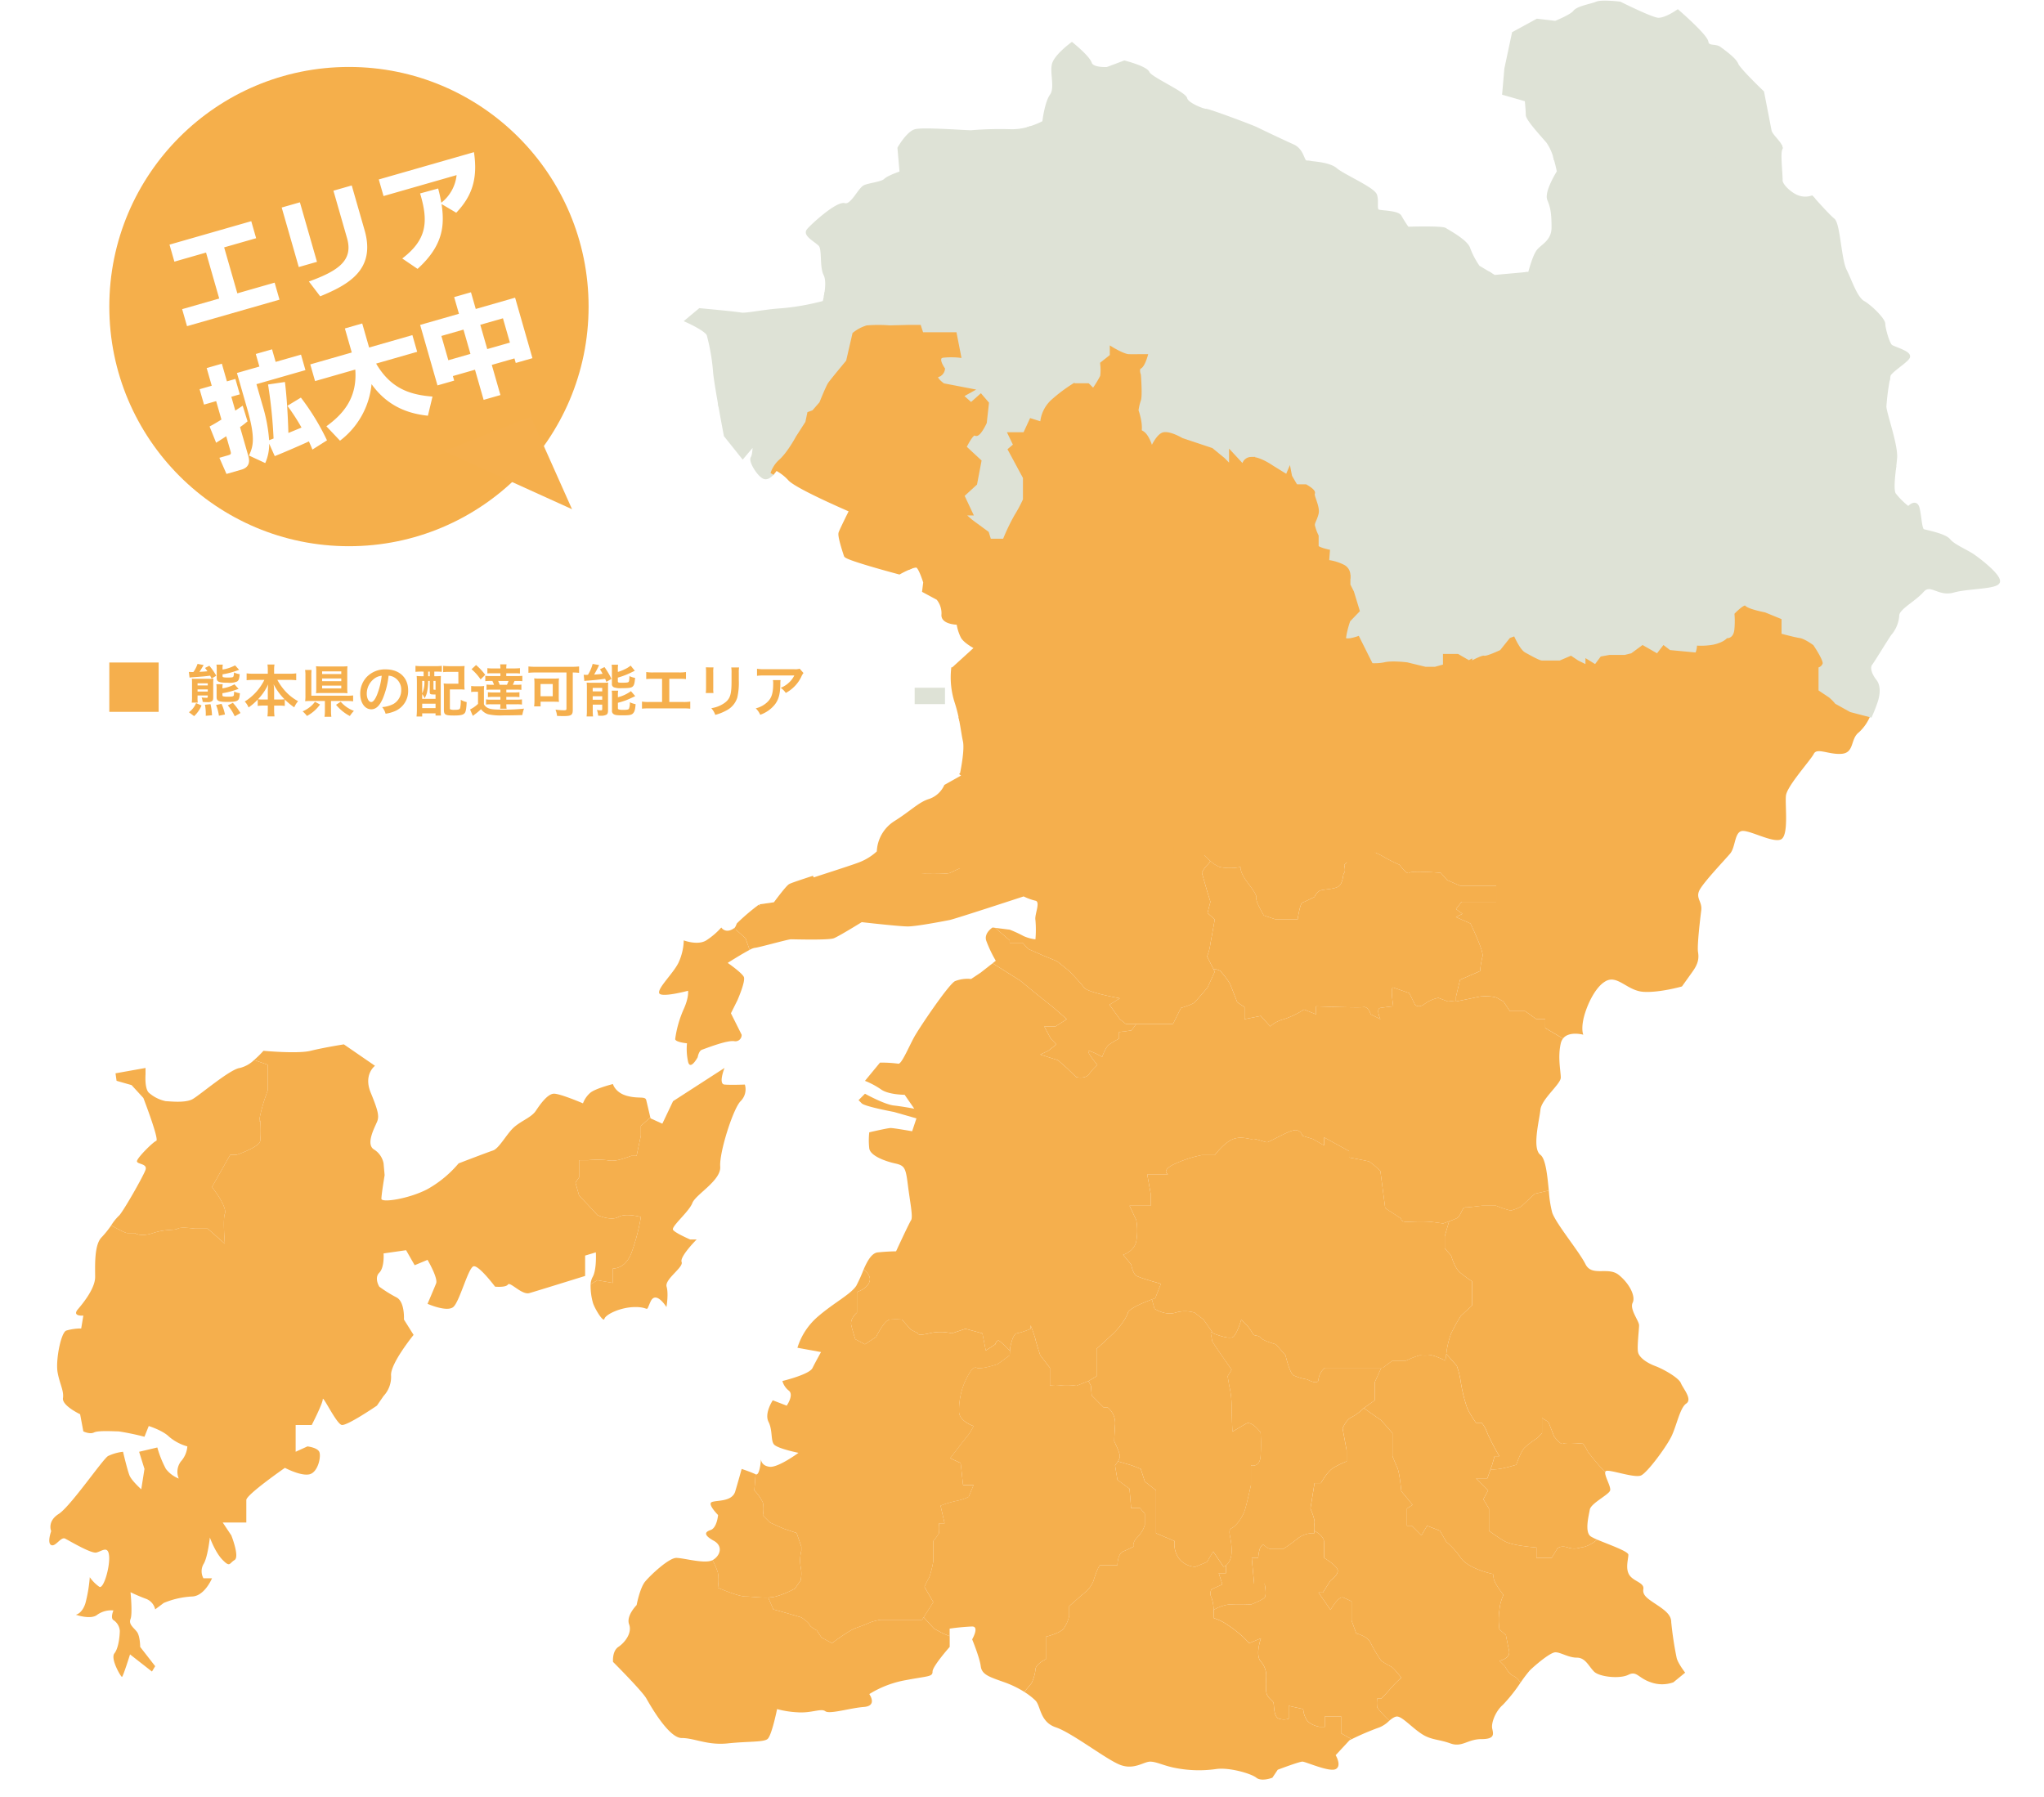 <?xml version="1.0" encoding="UTF-8"?>
<svg xmlns="http://www.w3.org/2000/svg" xmlns:xlink="http://www.w3.org/1999/xlink" width="580" height="510" viewBox="0 0 580 510">
  <defs>
    <clipPath id="clip-path">
      <path id="パス_460" data-name="パス 460" d="M849.31,4373.843s22.56-1.159,26.833-2.3,14.622-9.326,16.91-10.263,8.942-4.583,23.338-5.017,32.858,5.646,34.641,5.646,7.095-2.678,8.675-3.532,5.214-1.827,6.88-1.432,1.795,3.817,3.82,2.322,2.961-9.239,2.961-9.239,10.038,2.437,10.573,2.437,0-9.021,0-9.021l-2.916-6.873-17.845-10.409L918.951,4323s-28.677,8.848-29.849,9.637-34.759,29.271-34.759,29.271Z" fill="#fff"></path>
    </clipPath>
  </defs>
  <g id="map_kumamoto" transform="translate(-581 -1717)">
    <rect id="長方形_152" data-name="長方形 152" width="580" height="510" transform="translate(581 1717)" fill="#fff"></rect>
    <g id="map_kumamoto-2" data-name="map_kumamoto">
      <g id="map_kumamoto-3" data-name="map_kumamoto" transform="translate(-59.983 -2393)">
        <g id="グループ_126" data-name="グループ 126" transform="translate(199.966 52.678)">
          <g id="グループ_125" data-name="グループ 125" transform="translate(455 4058)">
            <path id="パス_192" data-name="パス 192" d="M275.662,151.386c2.738-.609,4.867,1.825,4.867,1.825s2.129.206,2.434-.962,3.651-4.818,3.651-4.818h3.651l3.955,1.217-1.825,4.578,1.825,1.507,2.064-.751,1.283-.466,2.129-2.433s1.825-4.564,2.434-5.476,5.171-6.389,5.171-6.389l1.8-7.789.027-.121h-3.955l-.913-7.3-3.225-3.427c-.205,1.114-.425,1.907-.425,1.907a70.894,70.894,0,0,1-11.865,2.129c-5.171.3-10.344,1.521-11.865,1.218s-11.56-1.218-11.56-1.218l-3.651,3.043s5.476,2.433,6.084,3.955a57.87,57.87,0,0,1,1.825,10.649c.14,1.675.792,5.589,1.457,9.338A17.5,17.5,0,0,0,275.662,151.386Z" transform="translate(-80.714 -37.332)" fill="#dee2d6" stroke="#dee2d6" stroke-width="1"></path>
            <path id="パス_193" data-name="パス 193" d="M533.616,504.5a5.517,5.517,0,0,1-3.651,0c-2.054-.685-2.966.3-2.966.3l-1.6,2.662h-4.335V504.5s-6.845-.456-9.127-1.825-4.335-2.914-4.335-2.914v-6.3l-1.6-2.654,1.369-2.51-3.423-3.423h3.194l.9-2.544.465-1.31.685-2.423h1.369a57.676,57.676,0,0,1-3.423-6.557,9.485,9.485,0,0,0-1.6-2.911h-1.6a26.84,26.84,0,0,1-2.51-4.17,43.927,43.927,0,0,1-1.825-7.34,23.505,23.505,0,0,0-1.141-4.69l-2.977-3.35c-.149,1.111-.217,1.9-.217,1.9s-3.651-1.749-4.335-1.521a12.9,12.9,0,0,1-2.966,0,22.9,22.9,0,0,0-3.879,1.521h-3.879l-2.738,2.036h-.426l-1.856,4.1v5.121L472.1,464.96l4.961,3.486,3.164,3.6V478.6s.685,1.713,1.369,3.226,1.141,6.7,1.141,6.7l3.194,3.879-1.6,1.057v4.876H485.7l2.738,2.738,1.6-2.738,3.651,1.421,1.825,3.142a22.156,22.156,0,0,1,4.107,4.564c2.282,3.194,9.127,4.564,9.127,4.564l.228,1.369c.228,1.369,2.738,4.564,2.738,4.564a12.747,12.747,0,0,0-1.135,4.259,18.876,18.876,0,0,0,0,5.553l1.82,1.566s.456,2.313.913,4.5-2.733,2.836-2.733,2.836l1.592,1.6s1.141,2.282,2.51,2.738a5.09,5.09,0,0,1,1.866,1.875,41.3,41.3,0,0,1,2.621-3.472c1.217-1.217,5.78-5.172,7.3-5.172s3.651,1.521,6.085,1.521,3.346,2.434,4.867,3.955,7.3,2.13,9.736.913,2.738.913,6.389,2.13a9.45,9.45,0,0,0,6.389,0l3.346-2.738s-2.129-2.738-2.433-4.26a99.349,99.349,0,0,1-1.521-10.04c0-1.825-1.218-3.042-3.956-4.867s-4.259-2.738-3.955-4.564-2.738-2.129-3.955-3.955-.3-4.564-.3-5.781c0-.974-5.645-2.921-8.837-4.283h0C535.67,504.5,533.616,504.5,533.616,504.5Z" transform="translate(-99.083 -66.051)" fill="#f5af4d"></path>
            <path id="パス_194" data-name="パス 194" d="M308.444,127.968H312.4l-.027.121a10.838,10.838,0,0,1,3.679-1.947,42.036,42.036,0,0,1,6.389,0l5.476-.135h4.564l3.346-1.69-1.977-3.346,1.977-1.218-1.977-4.867h3.8s.913-3.651,1.825-3.955S341,107.889,341,107.889v-2.433s-3.347-2.739-3.347-4.26-3.8-2.434-3.8-2.434V94.5l-3.8-2.434V85.984l-4.26-3.651h0s-3.651,1.217-4.564,2.129-4.259,1.217-5.78,1.825-3.651,5.78-5.78,5.172-9.432,6.084-10.345,7.3,2.13,2.738,3.347,3.955.3,6.085,1.521,8.518c.755,1.509.456,4.186.12,6l3.225,3.427Z" transform="translate(-83.986 -33.994)" fill="#dee2d6" stroke="#dee2d6" stroke-width="1"></path>
            <path id="パス_196" data-name="パス 196" d="M412.082,431.8a9.382,9.382,0,0,1,5.476,0l2.51,1.954,2.347,3.345.392.557s4.564,1.9,5.7.989,2.282-4.891,2.282-4.891l1.6,1.62a12.292,12.292,0,0,1,1.6,2.282c.456.989,1.6.344,2.282,1.238s4.335,1.881,4.335,1.881l2.738,3.119s1.141,5.02,2.282,5.7a15.418,15.418,0,0,0,3.879,1.141s3.194,1.825,3.194,0a4.986,4.986,0,0,1,1.825-3.288h16.429l2.738-2.036h3.879a22.9,22.9,0,0,1,3.879-1.521,12.9,12.9,0,0,0,2.966,0c.685-.228,4.335,1.521,4.335,1.521s.068-.793.217-1.9a23.433,23.433,0,0,1,1.38-5.854,51.4,51.4,0,0,1,2.738-4.943l3.194-2.966V422.9a32.518,32.518,0,0,1-3.423-2.51c-1.6-1.369-2.51-4.792-2.51-4.792l-1.825-2.054v-3.423l1.234-4.248c-.942.347-1.69.6-1.69.6l-3.423-.456a44.242,44.242,0,0,0-5.933,0c-2.966.228-2.51-.913-2.51-.913l-4.564-2.966-1.369-10.5a21.42,21.42,0,0,0-3.194-2.738c-.685-.228-5.7-1.141-5.7-1.141v-1.825l-7.073-3.879v2.282l-3.194-1.825-2.966-.913a2.067,2.067,0,0,0-1.825-1.6c-1.6-.228-7.53,3.423-8.214,3.423s-3.423-1.141-4.107-.913-2.966-.913-5.476,0-5.248,4.564-5.248,4.564h-3.651a34.413,34.413,0,0,0-8.214,2.738c-3.423,1.825-1.369,2.738-1.369,2.738H404.1l.984,5.5v3.4h-6L401,405.555a17.326,17.326,0,0,1,0,5.933c-.586,2.966-3.749,3.879-3.749,3.879l2.282,2.738s.456,2.51,1.467,3.194,6.976,2.282,6.976,2.282l-1.6,4.107s-.378.131-.951.344l.723,2.622S409.115,432.708,412.082,431.8Z" transform="translate(-92.549 -59.976)" fill="#f5af4d"></path>
            <path id="パス_197" data-name="パス 197" d="M467.162,452.587H456.894a4.986,4.986,0,0,0-1.825,3.288c0,1.825-3.194,0-3.194,0a15.418,15.418,0,0,1-3.879-1.141c-1.141-.685-2.282-5.7-2.282-5.7l-2.738-3.119s-3.651-.988-4.335-1.881-1.825-.248-2.282-1.238a12.292,12.292,0,0,0-1.6-2.282l-1.6-1.62s-1.141,3.979-2.282,4.891-5.7-.989-5.7-.989l-.392-.557-.293.557.456,2.358,1.825,2.738,3.651,5.248-1.141,1.825.456,2.721a26.887,26.887,0,0,1,.685,5.722c0,2.966.228,7.3.228,7.3s2.282-1.369,3.879-2.282,4.107,2.51,4.107,2.51a57.224,57.224,0,0,1,0,6.729c-.228,3.307-2.738,2.626-2.738,2.626v5.568s-.913,4.243-1.6,6.669-2.51,4.876-3.879,5.56,0,2.51,0,6.389c0,2.472-.926,3.644-1.6,4.17v2.219h-2.054l1.027,3.194-3.08,1.369a2.42,2.42,0,0,0,0,2.356,11.1,11.1,0,0,1,.6,3.5,12.26,12.26,0,0,1,4.188-1.521,55.408,55.408,0,0,1,6.389,0s3.194-1.221,3.879-1.98,0-3.953,0-3.953h-2.966l-.685-7.3h1.825s.2-2.51.786-3.194l.583-.685s1.369,1.369,2.282,1.369h3.423a48.409,48.409,0,0,0,4.107-2.966,6.976,6.976,0,0,1,4.792-1.522s-.038-.292-.068-.707a8.55,8.55,0,0,1,.068-2.106c.228-1.141-1.141-4.191-1.141-4.191l1.166-7.218h1.8s1.825-3.362,3.651-4.419a29.082,29.082,0,0,1,3.651-1.759v-3.177l-1.141-6.161s.969-2.51,2.538-3.194a14.254,14.254,0,0,0,3.394-2.51l.089-.063,3.106-2.219v-5.121l1.856-4.1h-5.735Z" transform="translate(-94.92 -65.118)" fill="#f5af4d"></path>
            <path id="パス_198" data-name="パス 198" d="M456.4,555.331H451.84V558.3h-1.6s-2.738-.456-3.651-2.078a6.61,6.61,0,0,1-.913-2.942l-4.107-.913v3.651a4.553,4.553,0,0,1-2.738,0c-1.6-.456-1.369-3.879-1.6-4.563s-1.825-1.369-2.044-3.058a25.482,25.482,0,0,1-.01-4.244,6.084,6.084,0,0,0-1.5-4.335c-1.723-1.825,0-6.617,0-6.617l-3.3,1.369-1.825-1.825a36.772,36.772,0,0,0-4.792-3.651,12.575,12.575,0,0,0-3.423-1.6s0-1.092-.08-2.358a11.1,11.1,0,0,0-.6-3.5,2.42,2.42,0,0,1,0-2.356l3.08-1.369-1.027-3.195h2.054V512.5a2.389,2.389,0,0,1-.685.393l-2.966-4.335-1.732,2.966L415.1,512.89a6.094,6.094,0,0,1-4.792-2.51,7.054,7.054,0,0,1-1.141-4.792l-5.248-2.207V491.213l-3.194-2.51-1.141-3.575-2.51-.988-3.969-1.158a9.98,9.98,0,0,1-.822,1.158l.685,4.107,3.423,2.51.456,5.476h2.51l1.369,1.6v3.194a8.194,8.194,0,0,1-2.054,3.423c-1.6,1.6-1.141,2.738-1.141,2.738s-1.369.685-2.966,1.369-1.6,3.879-1.6,3.879h-4.792c-.685,0-2.054,4.564-2.054,4.564a9.015,9.015,0,0,1-1.825,2.738c-.913.685-5.02,4.335-5.02,4.335v2.738a9.67,9.67,0,0,1-1.6,3.651c-1.141,1.369-5.02,2.282-5.02,2.282v6.389S369.7,540.5,369.7,542.1a11.214,11.214,0,0,1-1.141,3.879s-1.04,1.28-2.032,2.419a18.634,18.634,0,0,1,3.173,2.449c1.521,1.521,1.218,6.085,5.781,7.607s14.3,9.127,18.254,10.648,6.693-.913,8.518-.913,3.955,1.218,7.3,1.825a34.763,34.763,0,0,0,11.256.3c3.651-.608,10.04,1.217,11.561,2.433s4.564,0,4.564,0l1.522-2.263s6.084-2.3,7-2.3,7.607,3.043,9.432,2.13,0-3.956,0-3.956l3.955-4.259.56-.266-2.995-1.711Z" transform="translate(-89.867 -68.967)" fill="#f5af4d"></path>
            <path id="パス_199" data-name="パス 199" d="M387.412,459.892l3.423,3.423h1.141a5.725,5.725,0,0,1,2.054,5.02c-.228,3.423-.228,4.564-.228,4.564s1.6,3.194,1.6,4.219a3.2,3.2,0,0,1-.547,1.468l3.969,1.158,2.51.988,1.141,3.575,3.194,2.51v12.168l5.248,2.207a7.054,7.054,0,0,0,1.141,4.792,6.094,6.094,0,0,0,4.792,2.51l3.288-1.369,1.732-2.966,2.966,4.335a2.388,2.388,0,0,0,.685-.393c.672-.527,1.6-1.7,1.6-4.17,0-3.879-1.369-5.7,0-6.389s3.194-3.134,3.879-5.56,1.6-6.669,1.6-6.669v-5.568s2.51.681,2.738-2.626a57.224,57.224,0,0,0,0-6.729s-2.51-3.423-4.107-2.51-3.879,2.282-3.879,2.282-.228-4.335-.228-7.3a26.887,26.887,0,0,0-.685-5.722l-.456-2.721,1.141-1.825-3.651-5.248-1.825-2.738-.456-2.358.293-.557-2.347-3.345-2.51-1.954a9.382,9.382,0,0,0-5.476,0c-2.966.913-5.933-1.141-5.933-1.141l-.723-2.622c-1.988.739-6.453,2.524-6.807,3.763-.456,1.6-2.51,4.335-4.107,5.856s-4.792,4.412-4.792,4.412v7.758l-2.282,1.369-.01,0,.695,1.348Z" transform="translate(-91.61 -64.571)" fill="#f5af4d"></path>
            <path id="パス_200" data-name="パス 200" d="M366.967,538.4c0-1.6,2.966-2.966,2.966-2.966v-6.389s3.879-.913,5.02-2.282a9.67,9.67,0,0,0,1.6-3.651v-2.738s4.107-3.651,5.02-4.335A9.015,9.015,0,0,0,383.4,513.3s1.369-4.564,2.054-4.564h4.792s0-3.194,1.6-3.879,2.966-1.369,2.966-1.369-.456-1.141,1.141-2.738A8.194,8.194,0,0,0,398,497.331v-3.194l-1.369-1.6h-2.51l-.456-5.476-3.423-2.51-.685-4.107a9.98,9.98,0,0,0,.822-1.158,3.2,3.2,0,0,0,.547-1.468c0-1.025-1.6-4.219-1.6-4.219s0-1.141.228-4.564a5.725,5.725,0,0,0-2.054-5.02h-1.141l-3.423-3.423-.228-2.755-.695-1.348-3.413,1.348a18.072,18.072,0,0,0-4.373-.135,10.142,10.142,0,0,1-3.157,0v-4.961l-2.738-3.557s-1.141-3.423-1.369-4.564a35.528,35.528,0,0,0-1.369-3.956v.989a18.164,18.164,0,0,1-3.879,1.292c-1.064.118-1.713,2.986-1.95,4.261h0l-.1,1.975-3.423,2.51s-4.792,1.6-5.933,1.047-2.282,1.691-3.423,4.1a20.428,20.428,0,0,0-1.6,8.316c0,2.738,4.107,4.107,4.107,4.107a13.4,13.4,0,0,1-1.825,2.952c-1.141,1.355-4.792,6.175-4.792,6.175l2.966,1.369.685,6.253H349.4l-1.369,3.33a13.463,13.463,0,0,1-3.423,1.141,29.541,29.541,0,0,0-4.564,1.369l1.141,5.02h-1.6a11.379,11.379,0,0,1,0,2.814,18.987,18.987,0,0,1-1.6,2.206v5.7a26.3,26.3,0,0,1-1.141,4.564,29.414,29.414,0,0,0-1.369,2.738l2.51,4.335-2.739,4.3,2.967,3.226,2.51,1.369,1.9.76v-2.129a63.848,63.848,0,0,1,6.389-.609c2.13,0,0,3.651,0,3.651s2.129,5.172,2.434,7.606,2.433,3.043,6.693,4.564a28.827,28.827,0,0,1,5.651,2.724c.991-1.139,2.032-2.419,2.032-2.419A11.214,11.214,0,0,0,366.967,538.4Z" transform="translate(-87.137 -65.273)" fill="#f5af4d"></path>
            <path id="パス_201" data-name="パス 201" d="M509.661,343.982h-2.51l-3.194-2.282h-4.335l-1.825-2.738-2.054-1.141a12.59,12.59,0,0,0-4.792-.228c-.964.214-2.477.528-3.815.8h0c-1.513.31-2.8.568-2.8.568v-.255l-2.282.255-2.738-1.028a9.963,9.963,0,0,0-3.879,1.712c-1.825,1.369-2.738.228-2.738.228l-1.6-3.278s-3.651-1.285-4.564-1.589,0,5.324,0,5.324-2.282.228-3.651.456,0,3.194,0,3.194l-2.738-1.369s-.685-2.282-2.054-2.054-13.462-.228-13.462-.228v2.282l-3.423-1.369a25.482,25.482,0,0,1-5.667,2.738,8.894,8.894,0,0,0-3.916,2.054l-2.686-2.966-4.616.913v-3.423l-2.054-1.369-2.054-5.248a26.549,26.549,0,0,0-2.738-3.617,3.05,3.05,0,0,0-1.942-.49l.345.685-2.054,4.488s-2.966,3.5-3.651,4.183-3.882,1.6-3.882,1.6l-2.279,4.564h-10.4l-1.39,1.825-3.5.456v1.843s-1.6.9-2.738,1.656-2.054,3.575-2.054,3.575a20.564,20.564,0,0,0-3.651-1.75c-1.369-.381,2.282,4.009,2.282,4.009a14.331,14.331,0,0,0-2.282,2.533c-1.141,1.6-3.727.913-3.727.913l-2.662-2.586-2.51-2.206-5.02-1.6,2.282-1.065,2.282-1.825-1.6-1.656-1.825-3.44H370.7l3.194-2.054-3.651-3.194L365,336.6l-4.335-3.567-7.825-4.919-3.356,2.637-2.738,1.825a9.75,9.75,0,0,0-4.564.609c-1.825.913-10.04,13.082-11.561,15.82s-3.651,7.91-4.564,7.607a35.227,35.227,0,0,0-5.171-.3l-4.26,5.172a22.579,22.579,0,0,1,4.564,2.434c2.129,1.521,6.693,1.521,6.693,1.521l2.738,3.956s-3.042-.609-5.78-.913-8.214-3.347-8.214-3.347l-1.825,1.825.913.913c.913.913,9.127,2.434,9.127,2.434l6.389,1.825-1.217,3.651s-5.172-.913-6.085-.913-6.085,1.217-6.085,1.217a20.115,20.115,0,0,0,0,4.564c.3,2.129,4.564,3.651,7.3,4.26s3.043,1.217,3.651,6.084,1.521,9.127.913,10.04-4.26,8.822-4.26,8.822-2.129,0-5.171.3c-1.738.173-2.978,2.431-4.007,4.789,1,.862,1.959,2.029,1.725,3.2-.456,2.282-3.651,3.27-3.651,3.27v5.857s-2.054,1.672-1.6,3.574,1.141,3.956,1.141,3.956l2.738,1.445,3.194-2.129s2.282-4.763,3.879-4.891a26.657,26.657,0,0,1,3.423,0l2.51,2.838,2.054,1.064s-.456.836,3.194,0a13.512,13.512,0,0,1,6.389,0l3.879-1.292,4.792,1.292.967,4.868,2.683-1.75s.456-1.445,1.141-.988,2.966,2.738,2.966,2.738.036-.242.1-.607c.236-1.275.885-4.144,1.95-4.261a18.164,18.164,0,0,0,3.879-1.292v-.989A35.528,35.528,0,0,1,365,434.8c.228,1.141,1.369,4.564,1.369,4.564l2.738,3.557v4.961a10.142,10.142,0,0,0,3.157,0,18.072,18.072,0,0,1,4.373.135l3.413-1.348.01,0,2.282-1.369v-7.758s3.194-2.891,4.792-4.412,3.651-4.259,4.107-5.856c.354-1.239,4.819-3.024,6.807-3.763.573-.213.951-.344.951-.344l1.6-4.107s-5.965-1.6-6.976-2.282-1.467-3.194-1.467-3.194l-2.282-2.738s3.163-.913,3.749-3.879a17.326,17.326,0,0,0,0-5.933l-1.923-4.107h6v-3.4l-.984-5.5h5.933s-2.054-.913,1.369-2.738a34.413,34.413,0,0,1,8.214-2.738h3.651s2.738-3.651,5.248-4.564,4.792.228,5.476,0,3.423.913,4.107.913,6.617-3.651,8.214-3.423a2.067,2.067,0,0,1,1.825,1.6l2.966.913,3.194,1.825v-2.282l7.073,3.879v1.825s5.02.913,5.7,1.141a21.42,21.42,0,0,1,3.194,2.738l1.369,10.5,4.564,2.966s-.456,1.141,2.51.913a44.242,44.242,0,0,1,5.933,0l3.423.456s.748-.25,1.69-.6c.621-.229,1.325-.5,1.961-.772,1.6-.685,1.5-3.194,2.8-3.194s4.043-.456,4.728-.456h3.879a28.538,28.538,0,0,0,4.107,1.369,13.438,13.438,0,0,0,2.966-1.141l3.879-3.625,3.982-.915c-.419-4.25-.876-9.007-2.385-10.138-2.434-1.825-.3-9.736,0-12.778s5.78-7.3,5.78-9.127-.913-5.78,0-9.736a3.4,3.4,0,0,1,.633-1.352l-5.045-2.984Z" transform="translate(-85.167 -55.448)" fill="#f5af4d"></path>
            <path id="パス_202" data-name="パス 202" d="M285.02,489.421a9.065,9.065,0,0,1,0,3.651l2.054,2.054s3.423,1.6,4.107,1.825l3.423,1.141,1.344,3.879v1.141a11.43,11.43,0,0,0-.2,4.564,9.375,9.375,0,0,1,0,3.879l-1.6,2.282a24.483,24.483,0,0,1-5.476,2.282,10.863,10.863,0,0,1-2.128.283l1.443,3.368,4.107,1.141,3.853,1.141s2.079,1.369,2.307,2.054,2.054,1.6,2.054,1.6l1.369,2.054,2.966,1.6s4.792-3.651,6.845-4.335,4.107-1.6,4.107-1.6a15.529,15.529,0,0,1,2.738-.685H330.2l.455-.716,2.739-4.3-2.51-4.335a29.411,29.411,0,0,1,1.369-2.738,26.3,26.3,0,0,0,1.141-4.564v-5.7a18.987,18.987,0,0,0,1.6-2.206,11.377,11.377,0,0,0,0-2.814h1.6l-1.141-5.02a29.541,29.541,0,0,1,4.564-1.369,13.462,13.462,0,0,0,3.423-1.141l1.369-3.33h-2.966l-.685-6.253-2.966-1.369s3.651-4.82,4.792-6.175a13.4,13.4,0,0,0,1.825-2.952s-4.107-1.369-4.107-4.107a20.428,20.428,0,0,1,1.6-8.316c1.141-2.409,2.282-4.651,3.423-4.1s5.933-1.047,5.933-1.047l3.423-2.51.1-1.975h0c-.068.365-.1.607-.1.607s-2.282-2.282-2.966-2.738-1.141.988-1.141.988l-2.683,1.75-.967-4.868-4.792-1.292-3.879,1.292a13.512,13.512,0,0,0-6.389,0c-3.651.836-3.194,0-3.194,0L327,440.363l-2.51-2.838a26.657,26.657,0,0,0-3.423,0c-1.6.128-3.879,4.891-3.879,4.891L314,444.546,311.26,443.1s-.685-2.054-1.141-3.956,1.6-3.574,1.6-3.574v-5.857s3.194-.988,3.651-3.27c.234-1.168-.729-2.336-1.725-3.2a45.269,45.269,0,0,1-2.078,4.642c-1.521,2.434-6.389,4.867-10.953,8.823a19.079,19.079,0,0,0-5.78,8.822l6.693,1.218s-1.522,2.738-2.434,4.564-8.518,3.651-8.518,3.651A5.175,5.175,0,0,0,292.4,457.7c1.521,1.218-.609,4.259-.609,4.259l-3.955-1.521s-2.434,3.651-1.217,6.084.608,5.172,1.521,6.389,7,2.434,7,2.434-5.78,4.26-8.214,3.955-2.434-2.129-2.434-2.129-.3,4.867-1.521,4.26L282.611,486A13.3,13.3,0,0,1,285.02,489.421Z" transform="translate(-82.542 -63.752)" fill="#f5af4d"></path>
            <path id="パス_203" data-name="パス 203" d="M270.932,519.027s5.714,2.51,7.877,2.51c1.637,0,4.124.39,6.425.283a10.854,10.854,0,0,0,2.128-.283,24.483,24.483,0,0,0,5.476-2.282l1.6-2.282a9.375,9.375,0,0,0,0-3.879,11.43,11.43,0,0,1,.2-4.564V507.39l-1.344-3.879-3.423-1.141c-.685-.228-4.107-1.825-4.107-1.825l-2.054-2.054a9.065,9.065,0,0,0,0-3.651,13.3,13.3,0,0,0-2.409-3.423l.355-4.564c-1.218-.608-3.956-1.521-3.956-1.521s-.913,3.347-1.825,6.389-5.476,2.434-6.693,3.042,1.825,3.651,1.825,3.651-.3,3.651-2.129,4.26-1.825,1.521.913,3.042,1.825,4.26-.3,5.476c-.017.01-.04.016-.058.026a20.135,20.135,0,0,1,1.5,3.474A12.464,12.464,0,0,1,270.932,519.027Z" transform="translate(-81.232 -69.172)" fill="#f5af4d"></path>
            <path id="パス_204" data-name="パス 204" d="M274.3,317.17c-2.435,1.767-3.656-.17-3.656-.17a21.024,21.024,0,0,1-4.259,3.651c-2.434,1.521-6.389,0-6.389,0a16.085,16.085,0,0,1-1.521,6.389c-1.521,3.042-5.78,7-5.476,8.519s8.214-.609,8.214-.609.3,1.825-1.217,5.172a31.315,31.315,0,0,0-2.434,8.518c0,.913,3.347,1.217,3.347,1.217a16.914,16.914,0,0,0,.3,5.172c.608,2.738,2.738-1.217,2.738-1.217s.3-1.825,1.217-2.13,7-2.738,9.127-2.433a1.773,1.773,0,0,0,2.13-1.825l-3.043-6.085,1.825-3.651s2.434-5.476,1.825-6.693-4.564-3.956-4.564-3.956,3.983-2.532,6.221-3.69l-1.158-3.292Z" transform="translate(-79.956 -54.478)" fill="#f5af4d"></path>
            <path id="パス_206" data-name="パス 206" d="M431.917,295.536s-.228,1.445,1.825,4.183,2.836,3.879,2.673,4.792,2.118,4.792,2.118,4.792l3.423,1.141h6.161s.685-4.564,1.369-4.792,3.423-1.6,3.423-1.6a4.172,4.172,0,0,1,1.369-1.69c.913-.591,4.564-.363,5.7-1.5s.913-3.194,1.369-3.651,0-2.282,0-2.282l1.245-1.246-.011-3.318a9.314,9.314,0,0,0-1.234-3.651c-.913-1.141-6.617-1.714-6.617-1.714l2.738-3.078h-6.161v-2.51s-2.282-1.6-3.651-1.141-4.335,1.825-4.335,1.825a2.947,2.947,0,0,1-2.738,0c-1.825-.685-4.172-3.194-4.172-3.194a16.353,16.353,0,0,0-4.156-.228c-1.711.228-3.08,3.423-3.08,3.423l-1.825-2.054v-3.194l-1.6-2.51-10.041-4.312a46.721,46.721,0,0,1-.227,5.453c-.228.685-2.738.228-2.738.228v2.738l3.879,2.054v2.852l1.825,2.624,2.966,2.738,1.141,5.02s-.619-.04-1.432-.036c.668.706,1.443,1.472,2.221,2.142a8.4,8.4,0,0,0,2.634,1.7A14.052,14.052,0,0,0,431.917,295.536Z" transform="translate(-93.902 -50.203)" fill="#f5af4d"></path>
            <path id="パス_207" data-name="パス 207" d="M513.229,542.477c-1.369-.456-2.51-2.738-2.51-2.738l-1.592-1.6s3.189-.653,2.733-2.836-.913-4.5-.913-4.5l-1.82-1.566a18.876,18.876,0,0,1,0-5.553,12.747,12.747,0,0,1,1.135-4.259s-2.51-3.194-2.738-4.564L507.3,513.5s-6.845-1.369-9.127-4.564a22.156,22.156,0,0,0-4.107-4.564l-1.825-3.142-3.651-1.421-1.6,2.738-2.738-2.738h-1.369v-4.876l1.6-1.057L481.284,490s-.456-5.188-1.141-6.7-1.369-3.226-1.369-3.226v-6.557l-3.164-3.6-4.961-3.486-.089.063a14.254,14.254,0,0,1-3.394,2.51c-1.569.685-2.538,3.195-2.538,3.195l1.141,6.161v3.177a29.087,29.087,0,0,0-3.651,1.759c-1.825,1.057-3.651,4.419-3.651,4.419h-1.8l-1.166,7.218s1.369,3.05,1.141,4.191a8.55,8.55,0,0,0-.068,2.106c1.286.668,2.806,1.79,2.806,3.371v4.335s3.879,2.282,3.879,3.651-2.054,2.738-2.054,2.738l-2.168,3.423h-1.255l3.423,4.943s2.282-4.111,3.651-3.5,2.31,1.067,2.31,1.067v5.433l1.341,3.694s3.194.685,4.107,2.738a38.965,38.965,0,0,0,3,5.02,21.2,21.2,0,0,0,2.708,1.6c.685.228,2.966,3.194,2.966,3.194a32.733,32.733,0,0,0-2.966,2.966c-1.141,1.369-2.708,2.966-2.708,2.966h-1.171a8.864,8.864,0,0,0,0,2.51,28.736,28.736,0,0,0,3.455,3.728c.851-.7,1.693-1.284,2.4-1.143,1.522.3,3.955,3.043,6.693,4.868s4.868,1.521,8.214,2.738,4.868-1.218,8.823-1.218,3.347-1.521,3.042-3.042.913-4.867,3.043-6.693a45.532,45.532,0,0,0,4.984-6.264A5.09,5.09,0,0,0,513.229,542.477Z" transform="translate(-97.634 -67.522)" fill="#f5af4d"></path>
            <path id="パス_208" data-name="パス 208" d="M537.348,476.789s-5.02-.444-5.68,0-2.535-2.041-2.535-2.041l-1.6-4.107-1.825-1.141v4.28l-1.369,1.425a26,26,0,0,0-3.606,2.738c-1.1,1.141-2.326,4.817-2.326,4.817s-2.054.659-4.335,1.115a14.025,14.025,0,0,1-2.975.194l-.9,2.544H507l3.423,3.423-1.369,2.51,1.6,2.654v6.3s2.054,1.545,4.335,2.914,9.127,1.825,9.127,1.825V509.2h4.335l1.6-2.662s.913-.988,2.966-.3a5.517,5.517,0,0,0,3.651,0s2.054,0,4.7-2.229h0a12.671,12.671,0,0,1-1.811-.888c-1.825-1.217-.609-5.781-.3-7.607s5.476-4.259,5.781-5.476c.27-1.081-1.612-4.072-1.4-5.158a71.135,71.135,0,0,1-4.911-5.795A14.8,14.8,0,0,0,537.348,476.789Z" transform="translate(-102.129 -67.79)" fill="#f5af4d"></path>
            <path id="パス_209" data-name="パス 209" d="M518.927,403.316a13.437,13.437,0,0,1-2.966,1.141,28.539,28.539,0,0,1-4.107-1.369h-3.879c-.685,0-3.423.456-4.728.456s-1.2,2.51-2.8,3.194c-.635.273-1.34.543-1.961.772l-1.234,4.248v3.423l1.825,2.054s.913,3.423,2.51,4.792a32.518,32.518,0,0,0,3.423,2.51v6.845l-3.194,2.966a51.4,51.4,0,0,0-2.738,4.943,23.433,23.433,0,0,0-1.38,5.854l2.977,3.35a23.505,23.505,0,0,1,1.141,4.69,43.927,43.927,0,0,0,1.825,7.34,26.838,26.838,0,0,0,2.51,4.17h1.6a9.485,9.485,0,0,1,1.6,2.911,57.678,57.678,0,0,0,3.423,6.557H511.4l-.685,2.423-.465,1.31a14.025,14.025,0,0,0,2.975-.194c2.282-.456,4.335-1.115,4.335-1.115s1.23-3.676,2.327-4.817a25.994,25.994,0,0,1,3.606-2.738l1.369-1.425v-4.28l1.825,1.141,1.6,4.107s1.876,2.485,2.535,2.041,5.68,0,5.68,0a14.807,14.807,0,0,1,1.369,2.295,71.143,71.143,0,0,0,4.911,5.795.466.466,0,0,1,.184-.319c.913-.609,8.214,2.13,10.04,1.218s7-7.91,8.519-10.953,2.433-8.214,4.259-9.432-.913-4.259-1.521-5.78-4.868-3.955-7.3-4.867-4.564-2.434-4.868-3.956.3-6.389.3-7.606-2.738-4.564-1.825-6.389-.913-5.476-3.956-7.91-7.606.609-9.431-3.042-8.214-11.256-9.431-14.6a32.611,32.611,0,0,1-.962-6.29l-3.982.915Z" transform="translate(-101.278 -61.616)" fill="#f5af4d"></path>
            <path id="パス_210" data-name="パス 210" d="M471.812,554.7a8.864,8.864,0,0,1,0-2.51h1.171s1.567-1.6,2.708-2.966a32.733,32.733,0,0,1,2.966-2.966s-2.282-2.966-2.966-3.194a21.2,21.2,0,0,1-2.708-1.6,38.965,38.965,0,0,1-3-5.02c-.913-2.054-4.107-2.738-4.107-2.738l-1.341-3.694v-5.433s-.941-.456-2.31-1.067-3.651,3.5-3.651,3.5l-3.423-4.943h1.255l2.168-3.423s2.054-1.369,2.054-2.738-3.879-3.651-3.879-3.651v-4.335c0-1.581-1.52-2.7-2.806-3.371.029.415.068.707.068.707a6.976,6.976,0,0,0-4.792,1.522,48.4,48.4,0,0,1-4.107,2.966h-3.423c-.913,0-2.282-1.369-2.282-1.369l-.583.685c-.582.685-.786,3.194-.786,3.194h-1.825l.685,7.3h2.966s.685,3.194,0,3.953-3.879,1.98-3.879,1.98a55.408,55.408,0,0,0-6.389,0,12.26,12.26,0,0,0-4.187,1.521c.079,1.267.08,2.358.08,2.358a12.577,12.577,0,0,1,3.423,1.6,36.77,36.77,0,0,1,4.792,3.651l1.825,1.825,3.3-1.369s-1.723,4.792,0,6.617a6.084,6.084,0,0,1,1.5,4.335,25.482,25.482,0,0,0,.01,4.244c.218,1.688,1.815,2.373,2.044,3.058s0,4.107,1.6,4.564a4.553,4.553,0,0,0,2.738,0v-3.651l4.107.913a6.61,6.61,0,0,0,.913,2.942c.913,1.622,3.651,2.078,3.651,2.078h1.6v-2.966h4.564v4.792l2.995,1.711a74.652,74.652,0,0,1,7.958-3.384,8.691,8.691,0,0,0,2.77-1.9A28.736,28.736,0,0,1,471.812,554.7Z" transform="translate(-95.007 -70.85)" fill="#f5af4d"></path>
            <path id="パス_211" data-name="パス 211" d="M329.784,533.08l-2.967-3.226-.455.716H314.5a15.529,15.529,0,0,0-2.738.685s-2.054.913-4.107,1.6-6.845,4.335-6.845,4.335l-2.966-1.6-1.369-2.054s-1.825-.913-2.054-1.6-2.307-2.054-2.307-2.054l-3.853-1.141-4.107-1.141-1.443-3.368c-2.3.107-4.788-.283-6.425-.283-2.163,0-7.877-2.51-7.877-2.51a12.464,12.464,0,0,0,0-4.335,20.137,20.137,0,0,0-1.5-3.474c-2.177,1.157-8.173-.633-10.285-.633-2.129,0-7.3,4.867-8.823,6.693s-2.433,6.693-2.433,6.693-3.043,3.043-2.13,5.476-1.217,5.172-3.042,6.389-1.521,4.26-1.521,4.26,8.214,8.214,9.432,10.344,6.389,11.257,10.04,11.257,7.3,2.129,13.082,1.521,10.04-.3,11.256-1.217,2.738-8.518,2.738-8.518a26.974,26.974,0,0,0,5.781.913c3.955.3,6.693-1.218,7.91-.3s7-.913,10.953-1.217,1.522-3.651,1.522-3.651a29.3,29.3,0,0,1,10.344-3.955c6.389-1.217,7.607-.913,7.607-2.434s4.867-7,4.867-7v-3.042l-1.9-.76Z" transform="translate(-78.704 -71.587)" fill="#f5af4d"></path>
            <path id="パス_212" data-name="パス 212" d="M368.652,335.627l5.248,4.191,3.651,3.194-3.194,2.054h-3.194l1.825,3.44,1.6,1.656-2.282,1.825-2.282,1.065,5.02,1.6,2.51,2.206,2.662,2.586s2.586.685,3.727-.913A14.331,14.331,0,0,1,386.222,356s-3.651-4.389-2.282-4.009a20.564,20.564,0,0,1,3.651,1.75s.913-2.815,2.054-3.575,2.738-1.656,2.738-1.656v-1.843l3.5-.456,1.39-1.825h-2.957l-1.7-1.369-2.966-4.107,2.966-1.825s-9.127-1.6-10.167-3.042-4.208-4.682-4.208-4.682l-3.423-2.772-3.879-1.6-4.335-1.9-1.6-1.75h-3.651v-.685l-4.1-3.555-.766-.1s-2.434,1.521-1.825,3.651a35.354,35.354,0,0,0,2.738,5.781l-.9.709,7.825,4.919Z" transform="translate(-88.823 -54.478)" fill="#f5af4d"></path>
            <path id="パス_213" data-name="パス 213" d="M472.177,297.14c-1.6,1.369-8.79,0-8.79,0l0-1.246-1.245,1.246s.456,1.825,0,2.282-.228,2.51-1.369,3.651-4.792.913-5.7,1.5a4.172,4.172,0,0,0-1.369,1.69s-2.738,1.369-3.423,1.6-1.369,4.792-1.369,4.792h-6.161l-3.423-1.141s-2.282-3.879-2.118-4.792-.62-2.054-2.673-4.792-1.825-4.183-1.825-4.183a14.052,14.052,0,0,1-5.933,0,8.4,8.4,0,0,1-2.634-1.7,4.164,4.164,0,0,1-.789,1.088,7.048,7.048,0,0,0-1.6,2.282l1.469,5.155.946,3.059-.817,3.194,2.054,1.825s-.685,3.879-1.237,6.845a14.568,14.568,0,0,1-.946,3.651l1.837,3.651a3.05,3.05,0,0,1,1.942.49,26.549,26.549,0,0,1,2.738,3.617l2.054,5.248,2.054,1.369v3.423l4.616-.913L441.145,343a8.894,8.894,0,0,1,3.916-2.054,25.482,25.482,0,0,0,5.667-2.738l3.423,1.369V337.3s12.093.456,13.462.228,2.054,2.054,2.054,2.054l2.738,1.369s-1.369-2.966,0-3.194,3.651-.456,3.651-.456-.913-5.628,0-5.324,4.564,1.589,4.564,1.589l1.6,3.278s.913,1.141,2.738-.228a9.963,9.963,0,0,1,3.879-1.712l2.738,1.028,2.282-.255v-1.114l1.141-4.792,5.7-2.476a24.243,24.243,0,0,1,.685-4.141c.456-1.369-3.423-9.355-3.423-9.355l-4.107-1.825,1.825-.913-1.825-1.369,1.6-2.054h9.812v-4.564H494.995l-3.651-1.6-1.825-2.054s-8.214-.685-8.9,0-2.772-2.282-2.772-2.282a37.03,37.03,0,0,1-4.53-2.282,21.785,21.785,0,0,0-3.17-1.48C471.188,295.119,473.355,296.131,472.177,297.14Z" transform="translate(-94.688 -52.416)" fill="#f5af4d"></path>
            <path id="パス_216" data-name="パス 216" d="M516.2,218.223l-6.617-1.369v-5.7s-2.89-1.141-2.358-2.282a12.184,12.184,0,0,1,1.673-2.412l1.825.165-.456-4.826-1.825-2.282-.211-2.235v0c-1.09.405-1-.938-1-.938l-3.575-1.615s-6.845-.685-7.53,0-4.107,0-4.107,0a21.149,21.149,0,0,1-3.879,1.615c-2.282.7-9.812,2.493-10.724,2.949s-1.141,3.651-1.141,3.651v1.381l-1.825-2.522-1.369,2.738-2.282,1.065a26.8,26.8,0,0,1-2.51,1.217,3.6,3.6,0,0,1-1.032-.038v2.32l1.032,2.054,1.6,5.248-2.63,2.738a26.041,26.041,0,0,0-1.25,5.02c0,1.369,3.879,0,3.879,0l3.651,7.3v.313a15.08,15.08,0,0,0,3.879-.219c2.054-.55,6.389,0,6.389,0l5.248,1.275h2.738l2.738-.759v-2.891h3.651L501.367,231s.179-.1.456-.25c1-.538,3.343-1.754,3.879-1.575.685.228,4.564-1.6,4.564-1.6L513,224.156l1.229-.453,3.107-1.145Z" transform="translate(-98.55 -43.778)" fill="#dee2d6" stroke="#dee2d6" stroke-width="1"></path>
            <path id="パス_219" data-name="パス 219" d="M551.405,186.191s-3.194-2.282-3.879-2.282h-6.845l1.141-2.731-2.738-2.061s-2.738-1.369-4.564-1.141-4.792-1.524-4.792-1.524v-1.67s-7.758-2.054-8.9-2.054-6.393-.228-6.393-.228v3.423l-1.6.456c-1.6.456-5.223-1.369-5.223-1.369a25.672,25.672,0,0,1-1.851,6.168,15.062,15.062,0,0,1-5.02,6.153s.685,1.141,4.564.913,4.944-.913,4.944-.913l3.042,2.054h2.738a13.351,13.351,0,0,1-3.423,5.037,4.509,4.509,0,0,1-1.353.938v0l.211,2.235,1.825,2.282.456,4.826-1.825-.165a12.184,12.184,0,0,0-1.673,2.412c-.532,1.141,2.358,2.282,2.358,2.282v5.7l6.617,1.369,1.141,4.335-3.107,1.145c.844,1.835,2.007,3.949,3.107,4.56,2.054,1.141,4.107,2.282,4.792,2.282h5.02l3.194-1.369,2.054,1.369,2.054,1.007v-1.691l2.738,1.691,1.6-2.148,2.51-.456h4.335l1.825-.456,3.194-2.348,4.107,2.348,1.825-2.348,1.874,1.436,7.253.685a6.662,6.662,0,0,0,.4-2.457,4.041,4.041,0,0,0-.4-1.65c-.913-1.825-1.825-4.335-1.6-5.02s2-4.928,2-4.928v-3.971s-3.6,1.141-4.284-1.369a15.83,15.83,0,0,1-.685-3.27h3.194s-3.423-5.536-3.423-7.979-2.462-5.636-2.462-5.636v-1.825l-.5-.586a2.1,2.1,0,0,1-1.6.586C557.566,188.244,551.405,186.191,551.405,186.191Z" transform="translate(-101.584 -41.864)" fill="#dee2d6" stroke="#dee2d6" stroke-width="1"></path>
            <path id="パス_220" data-name="パス 220" d="M504.324,120.844s-.456,3.423-1.141,4.335.685,3.651,0,7.53-5.933,7.986-5.933,7.986l2.054,1.825,3.879,1.369v1.825h1.141l2.054,2.966L504.1,150.22s2.966,6.018,3.194,7.374-1.141,4.093-1.141,4.093l-2.054,2.738,3.22,4.564s3.625,1.825,5.222,1.369l1.6-.456v-3.423s5.255.228,6.393.228,8.9,2.054,8.9,2.054v1.67s2.966,1.752,4.792,1.524,4.564,1.141,4.564,1.141l2.738,2.061-1.141,2.731h6.845c.685,0,3.879,2.282,3.879,2.282s6.161,2.054,7.986,2.054a2.1,2.1,0,0,0,1.6-.586,1.683,1.683,0,0,0,.434-.783l1.157-2.282s7.758-1.825,11.865-1.141l5.476.913s-.456-1.6,5.02-1.141,7.08,1.369,7.08,1.369l-1.375,2.282,3.423,1.369,5.248-2.738,7.71-1.369s3.7-4.792,5.3-5.476,5.476-2.282,5.476-2.282l4.107-2.51,3.206.1c.11-.987.219-1.958.293-2.839.3-3.651-3.043-12.778-3.043-14.6a66.586,66.586,0,0,1,1-7.758h-8.074a32.56,32.56,0,0,0-2.966-3.194c-.685-.456-4.107-3.194-4.107-3.194h-9.583l-1.825-4.107s1.825-2.282,1.825-3.651-1.978,0-1.978,0a2.725,2.725,0,0,1-.3-2.775,4.3,4.3,0,0,0,0-3.158l-8.836-5.476-2.573,2.51V113.77a41.826,41.826,0,0,1,4.335-4.107c.747-.56.879-2.192.778-3.923l-11.73-.869-1.6-1.141s-2.738-.456-3.651,0a4.8,4.8,0,0,0-1.6,1.6l-2.054,1.141-2.51-1.141v1.6a18.743,18.743,0,0,1-2.51,2.054A19.409,19.409,0,0,1,560,110.69l-4.792-5.362-5.7.913a16.8,16.8,0,0,0-2.51,2.282,34.79,34.79,0,0,0-2.054,3.879l-5.7,1.068-15.744,2.583-2.963-3.194-9.207.837-1.369-.821-2.434,3.407Z" transform="translate(-101.278 -35.844)" fill="#dee2d6" stroke="#dee2d6" stroke-width="1"></path>
            <path id="パス_221" data-name="パス 221" d="M450.819,177.131h2.729s2.519,1.369,2.139,2.061,1.521,3.872,1.064,5.7-1.141,2.51-1.064,3.423a13.449,13.449,0,0,0,1.064,2.966v2.966c0,.685,3.194,1.369,3.194,1.369l-.228,2.966a13.211,13.211,0,0,1,4.564,1.369,2.813,2.813,0,0,1,1.478,2.608v.32a3.6,3.6,0,0,0,1.032.038,26.8,26.8,0,0,0,2.51-1.217l2.282-1.065,1.369-2.738,1.825,2.522v-1.381s.228-3.194,1.141-3.651,8.443-2.248,10.724-2.949a21.149,21.149,0,0,0,3.879-1.615s3.423.685,4.107,0,7.53,0,7.53,0l3.575,1.615s-.085,1.344,1,.938a4.509,4.509,0,0,0,1.353-.938,13.351,13.351,0,0,0,3.423-5.037h-2.738l-3.042-2.054s-1.065.685-4.944.913-4.564-.913-4.564-.913a15.062,15.062,0,0,0,5.02-6.153,25.672,25.672,0,0,0,1.851-6.168l-3.22-4.564,2.054-2.738s1.369-2.738,1.141-4.093-3.194-7.374-3.194-7.374l2.282-1.539-2.054-2.966h-1.141v.228a17.481,17.481,0,0,1-3.879,2.966c-1.6.685-4.335,0-4.335,0s-2.282,3.423-3.651,5.248-4.107,1.217-4.107,1.217h-2.966s-1.825.609-4.792,1.745-14.832,0-14.832,0l5.248,6.619s-8.9-3.648-9.583-3.648-3.651-1.141-5.02-.913,0,3.583,0,3.583a8.05,8.05,0,0,1-.913,3.718,16.074,16.074,0,0,0-1.208,2.345l.295,1.534Z" transform="translate(-97.06 -39.879)" fill="#dee2d6" stroke="#dee2d6" stroke-width="1"></path>
            <path id="パス_225" data-name="パス 225" d="M446.071,82.057l1.521,3.956a23.811,23.811,0,0,1-1.521,3.651c-.608.913-3.651,0-3.651,0l-3.956,3.042,1.521,1.521v4.867h-1.825s-.913,3.042-3.347,9.666,0,9.5,0,9.5a32.036,32.036,0,0,0-5.476,0c-1.218.3,0,5.476,0,5.476h-4.564v1.994h-3.042l-5.172-1.994-1.217,1.994c-1.217,1.994-1.825,2.082-1.825,2.082l-1.825,2.313a9.7,9.7,0,0,1-3.347,1.825,17.9,17.9,0,0,0-4.259,2.089s-.761,2.7-1.674,3.159-.228,2.282-.228,2.282.456,5.933,0,7.074a14.993,14.993,0,0,0-.685,2.966s1.3,3.551.873,5.946a3.441,3.441,0,0,1,1.18.711c1.369,1.329,2.156,4.456,2.156,4.456s1.723-4.187,3.549-4.456,5.02,1.635,5.02,1.635l8.443,2.821,3.423,2.806,2.054,2.109v-3.935l3.651,3.935a2.115,2.115,0,0,1,2.054-2.337c2.282-.228,5.933,2.337,5.933,2.337l4.335,2.682s.249-.685.618-1.534a16.074,16.074,0,0,1,1.208-2.345,8.05,8.05,0,0,0,.913-3.718s-1.369-3.355,0-3.583,4.335.913,5.02.913,9.583,3.648,9.583,3.648l-5.248-6.619s11.865,1.135,14.832,0,4.792-1.745,4.792-1.745h2.966s2.738.609,4.107-1.217,3.651-5.248,3.651-5.248,2.738.685,4.335,0a17.481,17.481,0,0,0,3.879-2.966v-2.054l-3.879-1.369-2.054-1.825s5.248-4.107,5.933-7.986-.685-6.617,0-7.53,1.141-4.335,1.141-4.335l3.194-4.564,2.434-3.407L498.4,108.83a23.073,23.073,0,0,1-2.738-5.172c-.609-2.129-5.78-4.867-6.693-5.476s-10.649-.3-10.649-.3a34.867,34.867,0,0,1-2.129-3.347c-.608-1.217-4.868-1.217-6.085-1.521s-.3-2.738-.913-4.564-9.127-5.476-11.256-7.3c-1.725-1.48-5.645-1.76-7.562-1.975l-.967,2.887Z" transform="translate(-92.92 -33.718)" fill="#dee2d6" stroke="#dee2d6" stroke-width="1"></path>
            <path id="パス_226" data-name="パス 226" d="M364.979,181.116v-6.309l-4.26-7.906,1.521-1.3-1.521-3.154h4.26l1.8-3.9c-1.344-.424-2.8-.889-3.626-1.165-1.417-.474-5.208-4.6-6.837-6.429-.449,1.594-.769,3.082-.769,3.082l-1.286.322-.539,4.85s-1.825,3.955-2.738,3.235-3.042,3.763-3.042,3.763l4.26,3.955-1.218,6.389-3.651,3.347,2.434,5.171h-2.434l2.434,2.13,4.564,3.346.655,2.13H359.2a57.5,57.5,0,0,1,3.347-7A37.541,37.541,0,0,0,364.979,181.116Z" transform="translate(-88.192 -39.984)" fill="#dee2d6" stroke="#dee2d6" stroke-width="1"></path>
            <path id="パス_227" data-name="パス 227" d="M400.218,130.826a17.9,17.9,0,0,1,4.259-2.089,9.7,9.7,0,0,0,3.347-1.825l1.825-2.313s.609-.088,1.825-2.082l1.217-1.994,5.172,1.994H420.9v-1.994h4.564s-1.218-5.172,0-5.476a32.035,32.035,0,0,1,5.476,0s-2.434-2.878,0-9.5,3.347-9.666,3.347-9.666h1.825V91.012L434.6,89.49l3.956-3.042s3.043.913,3.651,0a23.811,23.811,0,0,0,1.521-3.651L442.2,78.841h3.337l.967-2.887a5.929,5.929,0,0,1-.967-.155c-.922-.3-.9-3.346-3.642-4.564s-9.127-4.259-10.344-4.867-13.387-5.172-14.3-5.172-5.476-1.825-5.78-3.346-10.04-5.781-10.649-7.3-6.693-3.043-6.693-3.043l-4.867,1.825s-4.26.3-4.868-1.521-5.171-5.476-5.171-5.476-4.564,3.346-5.172,5.78.913,6.693-.609,8.823-2.129,7.606-2.129,7.606a22.571,22.571,0,0,1-4.083,1.668l1.648,2.59-1.825,2.434,1.825,1.825v5.78s-4.564,2.13-7.3,3.347-1.825,5.78-2.738,7.3,0,4.867,0,4.867h5.78l1.521,3.651-.3,5.172a13.2,13.2,0,0,1-2.13,4.564c-1.825,2.738-4.867,0-4.867,0s1.217,5.78,1.217,6a25.9,25.9,0,0,0,3.651,1.6l1.521,2.738-.913,4.428.609,3.786-3.347,2.738,5.78,1.785-1.521,7.038-4.26-2.129a6.879,6.879,0,0,0-3.347,2.738,19.092,19.092,0,0,0-1.056,3c1.629,1.828,5.42,5.955,6.837,6.429.829.276,2.283.74,3.626,1.165,1.615.511,3.067.965,3.067.965a9.334,9.334,0,0,1,3.043-6.389,44.373,44.373,0,0,1,6.084-4.564h3.956l1.521,1.521a32.03,32.03,0,0,0,2.434-3.955,14.166,14.166,0,0,0,0-3.651l2.738-2.17v-2.089s3.346,2.049,4.867,2.089,3.043,0,3.043,0h1.825" transform="translate(-89.051 -30.502)" fill="#dee2d6" stroke="#dee2d6" stroke-width="1"></path>
            <path id="パス_229" data-name="パス 229" d="M293.9,163.387l2.738-4.26.542-2.577-2.064.751-1.825-1.507,1.825-4.578L291.161,150H287.51s-3.347,3.651-3.651,4.818-2.434.962-2.434.962-2.129-2.434-4.867-1.825a17.5,17.5,0,0,1-4.628.212c.784,4.422,1.586,8.611,1.586,8.611l4.867,6.085,3.347-3.955s0,3.346-.609,4.259,1.825,4.868,3.347,5.476c.778.31,1.632-.331,2.284-1.033a8.248,8.248,0,0,1,2.28-3.53C291.465,167.95,293.9,163.387,293.9,163.387Z" transform="translate(-81.61 -39.9)" fill="#dee2d6" stroke="#dee2d6" stroke-width="1"></path>
            <path id="パス_231" data-name="パス 231" d="M418.01,260.814l2.153,1.141.946-6.161h3.975l1.825-1.6,1.825-1.584v-1.229h-1.825s-1.6-1.067-3.651-2.664a8.767,8.767,0,0,1-2.274-2.922c-1.213.547-2.518,1.1-2.518,1.1h-6.389l-1.825,2.054-4.335,2.436h-4.335l-.519-1.1-2.37,2.54h-3.5c-1.6,0,0,2.966,0,2.966l-1.369.913c-.685.456-7.073,0-7.073,0l1.825,2.51,7.758-1.141h3.879l3.423,1.141h4.324l2.521,1.6,2.279,2.072c2.51-1.928,3.2-2.072,3.2-2.072Z" transform="translate(-91.632 -48.263)" fill="#f5af4d"></path>
            <path id="パス_232" data-name="パス 232" d="M313.282,300.966s5.023-3.194,7.074-3.651a6.949,6.949,0,0,1,3.422,0s14.6.685,15.972,0,2.941-1.369,2.941-1.369,2.079-4.335,2.992-4.792a1.643,1.643,0,0,1,1.6,0l2.51-.2,3.182,2.256a8.808,8.808,0,0,0,2.142.685c.609,0,.837-1.6,1.521-1.825a21.508,21.508,0,0,0,2.282-1.115l2.51,4.082s.711-1.141,1.269-1.825a6.355,6.355,0,0,1,1.241-1.141l2.966,2.966,3.423-1.141,2.282,3.423s3.271-2.738,2.891-3.423.031-2.941.031-2.941l3.7-1.851h8.025l2.35-2.367-1.932-1.512-1.369-2.966h-1.369l-3.879-1.6h-3.879s-2.51-1.369-5.248-2.51a6.427,6.427,0,0,0-5.02,0V274.5h-1.369l-5.7-3.916h-3.194l-2.966,2.091s-1.6,1.369-5.02,0a26.064,26.064,0,0,1-5.624-3.429c-.049.241-.08.387-.08.387l-4.867,2.738a7.292,7.292,0,0,1-4.26,3.955c-3.043.913-5.172,3.347-10.04,6.389a10.721,10.721,0,0,0-4.867,8.519,15.712,15.712,0,0,1-4.868,3.042c-1.85.74-8.423,2.83-13.5,4.491l1.1,2.2Z" transform="translate(-84.107 -50.309)" fill="#f5af4d"></path>
            <path id="パス_233" data-name="パス 233" d="M610.275,246.6l-4.107-2.282a13.046,13.046,0,0,0-1.825-1.825l-2.738-1.825v-5.933a2.215,2.215,0,0,0,1.141-1.275c.456-1.047-2.738-5.722-2.738-5.722s-2.51-1.9-4.107-2.153-4.792-1.118-4.792-1.118v-4.107l-5.02-2.054s-4.792-.913-5.476-1.825-3.879,2.51-3.879,2.51a25.05,25.05,0,0,1,0,4.535c-.228,2.482-1.825,2.059-1.825,2.059s-.685,1.164-3.651,1.848a19.057,19.057,0,0,1-4.622.281,6.662,6.662,0,0,1-.4,2.457l-7.253-.685-1.874-1.436-1.825,2.348-4.107-2.348-3.194,2.348-1.825.456h-4.335l-2.51.456-1.6,2.148-2.738-1.691v1.691l-2.054-1.007-2.054-1.369-3.194,1.369h-5.02c-.685,0-2.738-1.141-4.792-2.282-1.1-.611-2.263-2.725-3.107-4.56l-1.229.453-2.738,3.423s-3.879,1.825-4.564,1.6c-.536-.179-2.881,1.037-3.879,1.575v.8l-.913,3.1-27.381,15.2s.685,4.875,0,6.472S472,262.534,472,262.534l3.423,2.09-1.369,2.06v1.6a10.121,10.121,0,0,1,1.369,4.335c0,2.054,1.481,5.933,1.481,5.933a13.261,13.261,0,0,0-2.85,5.933,3.221,3.221,0,0,0,.481,2.17,21.785,21.785,0,0,1,3.17,1.48,37.03,37.03,0,0,0,4.53,2.282s2.087,2.966,2.772,2.282,8.9,0,8.9,0l1.825,2.054,3.651,1.6h10.268v4.564h-9.812l-1.6,2.054,1.825,1.369-1.825.913,4.107,1.825s3.879,7.986,3.423,9.355a24.243,24.243,0,0,0-.685,4.141l-5.7,2.476-1.141,4.792V329.2s1.289-.257,2.8-.568c1.338-.274,2.851-.588,3.815-.8a12.59,12.59,0,0,1,4.792.228L511.7,329.2l1.825,2.738h4.335l3.195,2.282h2.51v2.51l5.044,2.984c1.716-2.2,5.756-1.082,5.756-1.082s-.608-1.218,0-4.26,3.043-9.127,6.389-10.953,6.085,2.738,10.649,3.042,10.953-1.521,10.953-1.521l3.042-4.26c1.521-2.129,1.825-3.651,1.521-5.476s.609-9.431.913-11.865-1.521-3.347-.609-5.494,7.3-8.806,8.823-10.631,1.217-6.084,3.347-6.389,8.518,3.347,10.953,2.434,1.217-9.736,1.521-12.474,7-10.04,7.91-11.865,4.26.3,7.91,0,2.433-4.259,4.867-6.084a13.011,13.011,0,0,0,3.289-4.781Z" transform="translate(-99.074 -45.691)" fill="#f5af4d"></path>
            <path id="パス_234" data-name="パス 234" d="M653.078,198.948c-1.825-1.217-5.476-2.738-6.694-4.26s-6.389-2.434-7.3-2.738-.913-3.955-1.521-6.389-2.683,0-2.683,0a22.774,22.774,0,0,1-4.01-3.955c-.693-1.155-.334-4.407.012-7.505l-3.206-.1-4.107,2.51s-3.879,1.6-5.476,2.282-5.3,5.476-5.3,5.476l-7.71,1.369-5.248,2.738-3.423-1.369,1.375-2.282s-1.6-.913-7.08-1.369-5.02,1.141-5.02,1.141l-5.476-.913c-4.107-.685-11.865,1.141-11.865,1.141l-1.157,2.282a1.683,1.683,0,0,1-.434.783l.5.586V190.2s2.462,3.194,2.462,5.636,3.423,7.979,3.423,7.979h-3.194a15.83,15.83,0,0,0,.685,3.27c.685,2.51,4.284,1.369,4.284,1.369v3.971s-1.774,4.243-2,4.928.685,3.194,1.6,5.02a4.041,4.041,0,0,1,.4,1.65,19.057,19.057,0,0,0,4.622-.281c2.966-.685,3.651-1.848,3.651-1.848s1.6.423,1.825-2.059a25.05,25.05,0,0,0,0-4.535s3.194-3.423,3.879-2.51,5.476,1.825,5.476,1.825l5.02,2.054v4.107s3.195.867,4.792,1.118,4.107,2.153,4.107,2.153,3.194,4.675,2.738,5.722a2.215,2.215,0,0,1-1.141,1.275v5.933l2.738,1.825a13.046,13.046,0,0,1,1.825,1.825l4.107,2.282,5.57,1.457a40.522,40.522,0,0,0,1.58-4.042c.609-1.825.913-4.26-.3-5.78s-2.129-3.651-1.217-4.868,4.564-7.3,5.476-8.518a8.94,8.94,0,0,0,2.129-5.172c0-2.129,4.564-4.259,7-7s4.564,1.217,8.823,0,12.778-.913,12.778-2.738S654.9,200.165,653.078,198.948Z" transform="translate(-107.345 -41.995)" fill="#dee2d6" stroke="#dee2d6" stroke-width="1"></path>
            <path id="パス_235" data-name="パス 235" d="M632.246,132.326c-.913-.609-2.129-5.172-2.129-6.389s-3.651-4.868-5.78-6.085-3.651-6.085-5.172-9.127-1.825-13.082-3.347-14.3c-1.272-1.018-4.66-4.789-5.74-6l-3.159,2.807s-4.564,2.966-5.976,5.248c-.157.254-.307.53-.448.817l-.035.067c-.134.274-.26.559-.381.847l-.049.116c-.114.279-.22.56-.32.84-.018.049-.036.1-.053.148-.1.273-.186.541-.268.8-.021.066-.042.131-.061.2s-.047.152-.069.225c-.027.09-.053.179-.079.266-.016.059-.034.117-.049.174-.027.095-.053.186-.078.276-.012.042-.023.083-.034.124-.026.094-.05.185-.072.272-.009.032-.016.061-.025.092l-.063.246c-.005.024-.011.044-.016.067-.018.075-.036.146-.05.207,0,.017-.007.03-.011.046-.032.134-.056.236-.067.289-.006.026-.01.045-.01.045l-.591-.044c.1,1.73-.031,3.362-.778,3.923A41.826,41.826,0,0,0,593,112.627v5.933l2.573-2.51,8.836,5.476a4.3,4.3,0,0,1,0,3.158,2.725,2.725,0,0,0,.3,2.775s1.978-1.369,1.978,0-1.825,3.651-1.825,3.651l1.825,4.107h9.583s3.423,2.738,4.107,3.194a32.56,32.56,0,0,1,2.966,3.194h8.074c.086-.47.162-.844.217-1.064.3-1.217,4.867-3.956,5.476-5.172S633.159,132.934,632.246,132.326Z" transform="translate(-109.636 -34.7)" fill="#dee2d6" stroke="#dee2d6" stroke-width="1"></path>
            <path id="パス_236" data-name="パス 236" d="M537.648,73.755a9.065,9.065,0,0,1,0-3.651,4.6,4.6,0,0,1,2.738-2.738,29.785,29.785,0,0,1,4.564,0l1.141,3.143h3.194s.228-3.828,2.054-4.512a7.461,7.461,0,0,1,4.107,0l1.369,3.728v3.841c.1-.236.593-.644,2.738-.951,3.194-.456,7.758,1.141,7.758,1.141h3.195l3.879-2.054s3.651,2.738,4.335,2.054,2.966-3.976,2.966-3.976h3.651l4.792,1.466,4.064-.816c-.32-1.3-2.814-3.279-3.075-4.584-.3-1.521-2.13-10.953-2.13-10.953s-6.693-6.389-7.3-7.91-3.651-3.651-4.867-4.564-3.347,0-3.651-1.825-8.214-8.671-8.214-8.671-3.651,2.586-5.78,2.282-10.649-4.564-10.649-4.564-5.172-.609-6.541,0-5.324,1.217-6.237,2.434-5.476,3.042-5.476,3.042l-5.172-.609-6.693,3.651L516.276,48.2l-.609,7,6.389,1.825s.3,3.042.3,4.26,3.956,5.476,5.781,7.606a14.553,14.553,0,0,1,2.127,4.791c.965.03,1.676.077,1.676.077Z" transform="translate(-102.886 -29.371)" fill="#dee2d6" stroke="#dee2d6" stroke-width="1"></path>
            <path id="パス_237" data-name="パス 237" d="M603.6,88.181a6.068,6.068,0,0,1-3.651,0c-2.129-.608-5.172-3.346-5.1-4.867s-.683-7.606-.074-8.823a.834.834,0,0,0,.033-.588l-4.064.816-4.792-1.466H582.3s-2.282,3.291-2.966,3.976S575,75.175,575,75.175l-3.879,2.054h-3.195s-4.564-1.6-7.758-1.141c-2.145.307-2.642.715-2.738.951V73.2l-1.369-3.728a7.461,7.461,0,0,0-4.107,0c-1.825.685-2.054,4.512-2.054,4.512h-3.194l-1.141-3.143a29.784,29.784,0,0,0-4.564,0,4.6,4.6,0,0,0-2.738,2.738,9.065,9.065,0,0,0,0,3.651h-5.7s-.711-.047-1.676-.077c.58,1.974.915,3.728.915,3.728s-3.651,5.781-2.738,7.91,1.217,3.955,1.217,7.91-3.042,5.171-4.259,6.693-2.434,6.389-2.434,6.389l-.833.076,2.963,3.194,15.744-2.583,5.7-1.068a34.779,34.779,0,0,1,2.054-3.879,16.8,16.8,0,0,1,2.51-2.282l5.7-.913,4.792,5.362a19.409,19.409,0,0,0,4.107-1.711,18.743,18.743,0,0,0,2.51-2.054v-1.6l2.51,1.141,2.054-1.141a4.8,4.8,0,0,1,1.6-1.6c.913-.456,3.651,0,3.651,0l1.6,1.141,11.73.869.591.044s0-.018.01-.045c.011-.053.035-.155.067-.289,0-.016.006-.028.011-.046.014-.061.032-.132.05-.207.005-.023.011-.043.016-.067l.063-.246c.008-.031.016-.06.025-.092.022-.087.046-.178.072-.272.011-.041.022-.082.034-.124.025-.089.05-.181.078-.276.016-.058.033-.115.049-.174.026-.087.052-.175.079-.266.023-.074.045-.15.069-.225s.04-.131.061-.2c.082-.26.172-.528.268-.8.016-.05.035-.1.053-.148.1-.279.206-.56.32-.84l.049-.116c.12-.288.246-.573.381-.847l.035-.067c.142-.287.291-.563.448-.817,1.412-2.282,5.976-5.248,5.976-5.248l3.159-2.807C603.733,88.331,603.6,88.181,603.6,88.181Z" transform="translate(-103.504 -32.844)" fill="#dee2d6" stroke="#dee2d6" stroke-width="1"></path>
            <path id="パス_238" data-name="パス 238" d="M332.534,90.861l3.8,2.434v4.259s3.8.913,3.8,2.434,3.347,4.26,3.347,4.26v2.433s-.609,2.738-1.521,3.043-1.825,3.955-1.825,3.955h-3.8l1.977,4.867-1.977,1.218,1.977,3.346-3.346,1.69H333.38l.676,2.082h9.431l1.217,6.227a22.174,22.174,0,0,0-4.564,0c-2.433.265,0,3.691,0,3.691a2.131,2.131,0,0,1-1.521,1.825c-1.521.609,1.521,2.738,1.521,2.738l7.91,1.521-2.738,1.521,2.738,2.433,2.738-2.433,1.825,2.129-.069.626,1.286-.322s.32-1.489.769-3.082c-.469-.528-.769-.873-.769-.873s.3.345.769.873a19.092,19.092,0,0,1,1.056-3A6.879,6.879,0,0,1,359,138.018l4.26,2.129,1.521-7.038L359,131.324l3.347-2.738-.609-3.786.913-4.428-1.521-2.738a25.9,25.9,0,0,1-3.651-1.6c0-.224-1.217-6-1.217-6s3.042,2.738,4.867,0a13.2,13.2,0,0,0,2.13-4.564l.3-5.172-1.521-3.651h-5.78s-.913-3.347,0-4.867,0-6.085,2.738-7.3,7.3-3.347,7.3-3.347v-5.78l-1.825-1.825,1.825-2.434-1.648-2.59a16.428,16.428,0,0,1-5.653.766,98.479,98.479,0,0,0-10.953.3c-1.825,0-13.691-.913-15.82-.3s-4.564,4.867-4.564,4.867l.608,7,4.26,3.651Z" transform="translate(-86.475 -32.786)" fill="#dee2d6" stroke="#dee2d6" stroke-width="1"></path>
            <path id="パス_241" data-name="パス 241" d="M89.359,407.3s1.521,1.217,5.172,0,6.084-.675,7-1.25,4.867,0,4.867,0h3.651l4.868,4.293s-.609-7,0-8.519-2.13-5.476-2.13-5.476l-1.521-2.129,5.171-9.127h1.825s6.389-2.129,6.694-3.955a34.663,34.663,0,0,0,0-5.781s-.643,1.218.135-2.129a50,50,0,0,1,1.994-6.389v-7.3l-3.873-1.347a8.85,8.85,0,0,1-4.037,2.26c-2.738.3-11.257,7.606-13.387,8.822s-6.693.609-7.606.609a10.427,10.427,0,0,1-4.868-2.434c-1.217-1.217-.913-5.172-.913-5.172v-1.825l-8.518,1.521.3,2.129,4.26,1.218,3.347,3.651s4.564,11.865,3.651,12.169-5.476,4.867-5.476,5.78,3.042.609,2.433,2.434-6.693,12.474-7.606,13.082a14.521,14.521,0,0,0-2.136,2.693c1.6.9,3.978,2.175,4.57,2.175Z" transform="translate(-65.088 -58.074)" fill="#f5af4d"></path>
            <path id="パス_242" data-name="パス 242" d="M245.558,379.833l-1.217,5.781H242.82a33.215,33.215,0,0,1-3.346,1.082,8.191,8.191,0,0,1-3.651.134,26.613,26.613,0,0,0-5.172,0h-2.619V391.7L227,393.22l1.031,3.651,2.619,2.738,2.586,2.806s3.8,1.758,5.933.541,6.389,0,6.389,0A56.608,56.608,0,0,1,242.82,413.3c-1.825,4.564-5.191,4.26-5.191,4.26v4.107l-4.393-.761-1.941,1.143a17.741,17.741,0,0,0,.572,4.942c.3,1.521,3.042,6.085,3.347,4.868s4.564-3.347,8.822-3.347,2.738,1.825,4.26-1.521,4.517,1.521,4.517,1.521.655-3.651.047-5.78,4.867-5.476,4.26-7,4.259-6.389,4.259-6.389h-1.825s-4.259-1.825-4.867-2.738,4.564-5.172,5.476-7.606,8.214-6.389,7.91-10.345,3.651-16.429,5.78-18.558a4.728,4.728,0,0,0,1.217-4.715s-3.955.151-5.78,0,0-4.716,0-4.716l-14.6,9.431-3.042,6.389-3.347-1.521s-.022-.1-.058-.252l-2.68,2.381Z" transform="translate(-77.688 -58.29)" fill="#f5af4d"></path>
            <path id="パス_243" data-name="パス 243" d="M199.637,423.916c2.129-.608,15.821-4.868,15.821-4.868v-5.78l3.042-.913s.3,4.867-.913,7a4.994,4.994,0,0,0-.572,2.055l1.941-1.143,4.393.761v-4.107s3.365.3,5.191-4.26a56.608,56.608,0,0,0,2.738-10.344s-4.259-1.217-6.389,0-5.933-.541-5.933-.541l-2.586-2.806-2.619-2.738-1.031-3.651,1.031-1.522v-4.867h2.619a26.613,26.613,0,0,1,5.172,0,8.191,8.191,0,0,0,3.651-.134,33.215,33.215,0,0,0,3.346-1.082h1.521l1.217-5.781v-2.738l2.68-2.381c-.2-.881-.9-3.885-1.158-4.92-.3-1.218-2.129-.3-5.476-1.217s-3.975-3.347-3.975-3.347-4.848,1.218-6.369,2.434a7.325,7.325,0,0,0-2.13,3.042s-6.389-2.738-8.214-2.738-3.955,3.043-5.171,4.868-3.956,2.738-6.085,4.564-4.26,6.084-6.085,6.693-9.735,3.651-9.735,3.651a31.91,31.91,0,0,1-8.823,7.3c-5.172,2.738-13.082,3.955-13.082,2.738s.913-6.693.913-6.693l-.3-3.347a5.939,5.939,0,0,0-2.738-3.955c-2.433-1.521.3-6.389.913-7.91s.3-3.042-1.825-8.214,1.218-7.606,1.218-7.606L147,353.333s-5.78.913-9.431,1.825-13.387,0-13.387,0a28.054,28.054,0,0,1-2.656,2.609l3.873,1.347v7.3a50,50,0,0,0-1.994,6.389c-.778,3.347-.135,2.129-.135,2.129a34.663,34.663,0,0,1,0,5.781c-.3,1.825-6.694,3.955-6.694,3.955h-1.825l-5.171,9.127,1.521,2.129s2.738,3.956,2.13,5.476,0,8.519,0,8.519l-4.868-4.293h-3.651s-3.955-.575-4.867,0-3.346.034-7,1.25-5.172,0-5.172,0H85.549c-.591,0-2.967-1.275-4.57-2.175a27.1,27.1,0,0,1-2.732,3.392c-2.129,2.129-1.825,8.214-1.825,11.256s-3.043,7-4.868,9.127,1.521,1.825,1.521,1.825l-.609,3.651a14.78,14.78,0,0,0-4.259.609c-1.521.609-3.043,8.518-2.434,11.866s1.825,5.171,1.521,7.3,4.867,4.564,4.867,4.564l.913,4.867s1.825.913,3.042.3,5.781-.3,7-.3a73.689,73.689,0,0,1,7.3,1.522l1.217-3.042s3.956,1.217,5.781,3.042a13.706,13.706,0,0,0,5.171,2.738,7.161,7.161,0,0,1-1.825,4.26,4.889,4.889,0,0,0-.608,4.867,8.579,8.579,0,0,1-3.651-2.738,29.884,29.884,0,0,1-2.434-6.085L88.9,468.943l1.521,4.867-.913,5.78s-2.738-2.433-3.347-3.955-1.825-6.693-1.825-6.693a13.124,13.124,0,0,0-4.259,1.217c-1.521.913-10.649,14.3-14,16.429s-2.129,4.867-2.129,4.867-1.217,3.347,0,3.956,2.738-2.434,3.955-1.825,7.3,4.259,8.823,3.955,3.347-2.129,3.651.913-1.521,9.431-2.738,8.823a10.978,10.978,0,0,1-2.738-2.738,41.083,41.083,0,0,1-1.217,7.3c-.913,3.043-2.738,3.346-2.738,3.346s4.259,1.521,6.084,0a6.845,6.845,0,0,1,4.583-1.217s-.932,2.129,0,2.738a3.964,3.964,0,0,1,1.806,3.042c0,1.217-.3,4.868-1.521,6.389s1.825,6.694,2.129,6.694,2.295-6.389,2.295-6.389l6.224,4.867.913-1.521L89.2,524.313s0-3.042-.913-4.259-2.434-2.13-1.825-3.651,0-7.606,0-7.606,1.825.913,4.259,1.825a4.143,4.143,0,0,1,2.738,3.043l2.434-1.825a24.063,24.063,0,0,1,7.91-1.825c3.651,0,5.78-5.172,5.78-5.172H107.15a4.113,4.113,0,0,1,0-3.989c1.218-1.859,1.825-7.573,1.825-7.573s1.521,4.26,3.651,6.389,1.825.913,3.347,0-.913-7-.913-7l-2.434-3.651h6.694v-6.389c0-1.521,10.953-9.127,10.953-9.127s4.564,2.433,7,1.825,3.347-5.172,2.738-6.389-3.346-1.521-3.346-1.521l-3.347,1.521v-7.595h4.564s3.132-6.1,3.132-7.313,3.865,7,5.386,7.3,9.972-5.476,9.972-5.476l1.893-2.738a7.924,7.924,0,0,0,2.13-5.78c-.3-3.347,6.388-11.56,6.388-11.56l-2.738-4.359s.3-5.073-2.129-6.289a37.319,37.319,0,0,1-4.867-3.042s-1.521-2.434,0-3.956,1.217-5.476,1.217-5.476l6.389-.913,2.434,4.26,3.651-1.521s3.042,5.172,2.433,6.694-2.433,5.78-2.433,5.78,5.476,2.434,7.3.913,4.259-11.256,5.78-11.561,6.085,5.781,6.085,5.781,3.042.3,3.651-.609S197.508,424.524,199.637,423.916Z" transform="translate(-63.408 -57.65)" fill="#f5af4d"></path>
            <rect id="長方形_105" data-name="長方形 105" width="7.606" height="3.651" transform="translate(246.059 194.981)" fill="#dee2d6" stroke="#dee2d6" stroke-width="1"></rect>
          </g>
        </g>
        <g id="グループ_93" data-name="グループ 93" transform="translate(-276 84)">
          <path id="パス_10505" data-name="パス 10505" d="M-86.384-11.3c-.5,0-.72-.016-1.04-.032l.192,1.616a7.266,7.266,0,0,1,.912-.1c2.736-.192,3.44-.256,4.928-.448.192.368.208.4.432.816l1.312-.8a17.923,17.923,0,0,0-1.968-2.832l-1.232.624c.368.48.5.656.7.944-1.136.1-1.136.1-2.272.16.352-.512.88-1.392,1.184-1.936l-1.728-.32a8.694,8.694,0,0,1-1.168,2.3ZM-84.96-4.64h2.9v.32c0,.256-.064.336-.336.336a11.56,11.56,0,0,1-1.408-.1,4.187,4.187,0,0,1,.3,1.264,11.444,11.444,0,0,0,1.248.064,2.118,2.118,0,0,0,1.424-.3c.256-.24.32-.464.32-1.168V-7.936a11.494,11.494,0,0,1,.064-1.5,7.558,7.558,0,0,1-1.248.064h-3.616a10.689,10.689,0,0,1-1.264-.048,12.081,12.081,0,0,1,.048,1.264v3.824a12.191,12.191,0,0,1-.08,1.712H-84.9a9.9,9.9,0,0,1-.064-1.392Zm0-1.12v-.608h2.9v.608Zm0-1.728V-8.1h2.9v.608Zm7.088-4.816a5.563,5.563,0,0,1,.08-1.1H-79.6a6.753,6.753,0,0,1,.08,1.264V-9.6c0,1.088.608,1.344,3.232,1.344a5.379,5.379,0,0,0,2.5-.336c.512-.32.672-.736.784-2.1a5.5,5.5,0,0,1-1.616-.48c-.032.768-.1,1.1-.24,1.248s-.544.192-1.536.192a6.926,6.926,0,0,1-1.216-.08c-.192-.048-.256-.144-.256-.4v-.432a20.92,20.92,0,0,0,3.008-.7c.288-.08,1.424-.48,1.7-.576l-1.152-1.264A11.452,11.452,0,0,1-77.872-12Zm-1.76,4.464a7.265,7.265,0,0,1,.08,1.28v2.4c0,1.072.608,1.344,3.024,1.344,1.776,0,2.544-.112,2.96-.448.384-.3.5-.656.624-2.016a6.179,6.179,0,0,1-1.632-.464c-.064,1.056-.08,1.12-.208,1.232-.176.16-.56.208-1.6.208a5.473,5.473,0,0,1-1.28-.1c-.192-.048-.24-.144-.24-.384v-.5a21.7,21.7,0,0,0,4.032-1.04c.1-.032.16-.048.192-.064.224-.064.224-.064.368-.112L-74.48-7.808A9.8,9.8,0,0,1-77.9-6.672a6.063,6.063,0,0,1,.08-1.168Zm-6.3,9.056a8.772,8.772,0,0,0,2.1-3.024l-1.552-.672A6,6,0,0,1-87.408.112Zm5.072-.24a16.378,16.378,0,0,0-.416-3.152l-1.584.16a13.387,13.387,0,0,1,.24,2.56c0,.128,0,.32-.016.576Zm3.68-.224a13.856,13.856,0,0,0-.976-3.024l-1.552.336A12.318,12.318,0,0,1-78.9,1.1Zm4.4-.416a18.375,18.375,0,0,0-2.16-2.9l-1.44.736a13.164,13.164,0,0,1,1.968,3.088ZM-66-9.072a15.047,15.047,0,0,1-5.568,6.144,5.515,5.515,0,0,1,1.088,1.68,15.3,15.3,0,0,0,2.592-2.24V-1.68a11.447,11.447,0,0,1,1.6-.1h1.264V-.688A14.773,14.773,0,0,1-65.136,1.3h2.016a14.458,14.458,0,0,1-.112-1.984V-1.776h1.424a11.609,11.609,0,0,1,1.6.1V-3.5A17.837,17.837,0,0,0-57.52-1.28a6.529,6.529,0,0,1,1.088-1.744A13.69,13.69,0,0,1-59.92-5.712a15.865,15.865,0,0,1-2.4-3.36H-58.9a18.9,18.9,0,0,1,1.936.1v-1.952a13.137,13.137,0,0,1-1.936.112h-4.336v-1.152a7.988,7.988,0,0,1,.112-1.472h-2a9.945,9.945,0,0,1,.1,1.488v1.136h-4.112a13.861,13.861,0,0,1-1.9-.112v1.952a18.27,18.27,0,0,1,1.9-.1ZM-63.232-3.5V-6.032a12.929,12.929,0,0,0-.144-1.776,17.319,17.319,0,0,0,3.1,4.24A10.012,10.012,0,0,1-61.68-3.5Zm-1.792,0h-1.36a10.129,10.129,0,0,1-1.424-.064A15.867,15.867,0,0,0-64.9-7.808a15.668,15.668,0,0,0-.128,1.792Zm17.936.416h4.512a13.165,13.165,0,0,1,1.76.1V-4.656a12.653,12.653,0,0,1-1.776.08h-10.08V-10.3a13.814,13.814,0,0,1,.064-1.584h-1.84a8.582,8.582,0,0,1,.1,1.6V-4.7a11.158,11.158,0,0,1-.08,1.68,15.988,15.988,0,0,1,1.664-.064h3.936v2.7a10.355,10.355,0,0,1-.112,1.792h1.952a12.107,12.107,0,0,1-.1-1.792Zm4.608-8.4a12.1,12.1,0,0,1,.064-1.456,14.348,14.348,0,0,1-1.536.064h-5.76a15.715,15.715,0,0,1-1.632-.064,12.094,12.094,0,0,1,.064,1.408v4.768a12.868,12.868,0,0,1-.064,1.488,14.991,14.991,0,0,1,1.568-.064h5.792a14.414,14.414,0,0,1,1.568.064,12.1,12.1,0,0,1-.064-1.456Zm-7.136,0h5.44v.768h-5.44Zm0,2.016h5.44V-8.7h-5.44Zm0,2.016h5.44v.816h-5.44Zm-2.032,4.592a7.015,7.015,0,0,1-1.424,1.488,8.714,8.714,0,0,1-2.08,1.232A7.489,7.489,0,0,1-53.92,1.168,10.683,10.683,0,0,0-50.208-2.08ZM-45.664-2A12.9,12.9,0,0,0-43.776-.144a11.77,11.77,0,0,0,2.032,1.328A9.221,9.221,0,0,1-40.592-.272a9.237,9.237,0,0,1-3.744-2.592Zm14.912-8.256a3.5,3.5,0,0,1,1.616.48,3.964,3.964,0,0,1,1.968,3.552,4.48,4.48,0,0,1-2.224,4,8.5,8.5,0,0,1-3.184.88A5.1,5.1,0,0,1-31.6.528a10.46,10.46,0,0,0,2.512-.672A6.164,6.164,0,0,0-25.2-6.112c0-3.6-2.5-5.936-6.336-5.936a7.182,7.182,0,0,0-5.5,2.24A6.873,6.873,0,0,0-38.8-5.152c0,2.576,1.312,4.432,3.136,4.432,1.312,0,2.336-.944,3.248-3.008A23.147,23.147,0,0,0-30.752-10.256Zm-1.952.016a21.087,21.087,0,0,1-1.328,5.408c-.576,1.376-1.12,2.048-1.648,2.048-.7,0-1.264-1.04-1.264-2.352a5.357,5.357,0,0,1,2.176-4.32A4.073,4.073,0,0,1-32.7-10.24Zm11.888-1.184v1.312h-.336a13.864,13.864,0,0,1-1.632-.064c.048.56.064,1.1.064,1.92V-.848a20.037,20.037,0,0,1-.1,2.176h1.6v-.9h3.792V1.04h1.536c-.048-.48-.064-1.008-.064-1.776v-7.68c0-.672.016-1.264.048-1.76a14.176,14.176,0,0,1-1.648.064h-.224v-1.312h.5c.576,0,1.2.032,1.632.064v-1.7a14.764,14.764,0,0,1-1.792.1h-3.92a14.211,14.211,0,0,1-1.76-.1v1.712a17.067,17.067,0,0,1,1.744-.08Zm1.3,0h.448v1.312h-.448Zm-1.7,6.384a3.969,3.969,0,0,1,.672,1.184,5.32,5.32,0,0,0,.7-1.712,14.7,14.7,0,0,0,.32-3.008v-.192h.448v3.12c0,.624.16.72,1.2.72h.448V-3.68h-3.792Zm0-3.728h.624a7.482,7.482,0,0,1-.624,3.552Zm3.2,0h.592v2.512c-.576-.016-.592-.032-.592-.288Zm-3.2,6.464h3.792v1.248h-3.792Zm11.968-9.1a15.384,15.384,0,0,1,.064-1.616,15.462,15.462,0,0,1-1.648.064h-2.64a14.04,14.04,0,0,1-1.792-.1v1.792a13.224,13.224,0,0,1,1.776-.08h2.528l.016,3.36H-13.52a15.057,15.057,0,0,1-1.6-.064,13.861,13.861,0,0,1,.064,1.568V-.624c0,1.456.368,1.664,2.864,1.664,1.856,0,2.624-.176,3.04-.688.32-.416.464-1.2.56-3.12a5.587,5.587,0,0,1-1.68-.656,9.98,9.98,0,0,1-.176,2.352c-.144.4-.464.5-1.648.5A3.239,3.239,0,0,1-13.232-.7c-.1-.064-.128-.144-.128-.432V-6.368h2.576a15.057,15.057,0,0,1,1.6.064,14.6,14.6,0,0,1-.064-1.568Zm10.224.464v.784H-1.76a11.562,11.562,0,0,1-1.552-.064V-8.7A12.194,12.194,0,0,1-1.76-8.768H-1.3A8.163,8.163,0,0,1-.832-7.68h-.576A11.562,11.562,0,0,1-2.96-7.744v1.5A11.875,11.875,0,0,1-1.408-6.3H.976v.8h-2.1a11.483,11.483,0,0,1-1.44-.064v1.392A11.983,11.983,0,0,1-1.12-4.24h2.1v.784H-1.568A9.572,9.572,0,0,1-3.1-3.536v1.472a9.572,9.572,0,0,1,1.536-.08H.976A11.138,11.138,0,0,1,.9-.88h1.84a7.071,7.071,0,0,1-.08-1.264h2.88a10.047,10.047,0,0,1,1.552.08V-3.536a10.15,10.15,0,0,1-1.568.08H2.656V-4.24h2.3a11.864,11.864,0,0,1,1.424.064V-5.568A11.2,11.2,0,0,1,4.96-5.5h-2.3v-.8h2.72a12.034,12.034,0,0,1,1.552.064v-1.5a11.875,11.875,0,0,1-1.552.064H4.5c.16-.336.272-.576.48-1.088h.656A12.986,12.986,0,0,1,7.2-8.7v-1.52a12.163,12.163,0,0,1-1.568.064H2.64v-.784H5.1a11.528,11.528,0,0,1,1.424.064V-12.4a14.862,14.862,0,0,1-1.616.08H2.64a7.629,7.629,0,0,1,.08-1.152H.9a9.689,9.689,0,0,1,.08,1.152h-2.1a10.36,10.36,0,0,1-1.6-.08v1.5c.368-.032.688-.048,1.424-.048Zm2.3,2.176A9.646,9.646,0,0,1,2.832-7.68H.768A9.065,9.065,0,0,0,.336-8.768ZM-7.216-12.1A14.21,14.21,0,0,1-4.64-9.2l1.312-1.3A15.891,15.891,0,0,0-5.936-13.28Zm-.1,6.48A5.62,5.62,0,0,1-6.24-5.7h.864v3.44A9.183,9.183,0,0,1-7.632-.672l.784,1.824c.128-.112.32-.256.464-.368A15.874,15.874,0,0,0-4.528-.752,4,4,0,0,0-2.5.688a16.584,16.584,0,0,0,4.24.32c1.648,0,3.936-.032,5.456-.1A9.422,9.422,0,0,1,7.68-.912a49.222,49.222,0,0,1-6.112.288c-2.3,0-3.36-.112-4.016-.416A2.381,2.381,0,0,1-3.7-2.16V-5.6a16.121,16.121,0,0,1,.064-1.744,7.046,7.046,0,0,1-1.216.08h-1.2a6.857,6.857,0,0,1-1.264-.08Zm27.04-5.552V-.944c0,.416-.128.5-.72.5a21.134,21.134,0,0,1-2.4-.176,6.165,6.165,0,0,1,.448,1.776c.7.032,1.3.048,1.76.048,2.272,0,2.7-.272,2.7-1.776V-11.168a17.776,17.776,0,0,1,1.792.1V-12.88a18.2,18.2,0,0,1-1.968.1H10.864a16.979,16.979,0,0,1-1.936-.1v1.808a19.3,19.3,0,0,1,1.968-.1ZM17.536-8.144a7.815,7.815,0,0,1,.08-1.36,13.97,13.97,0,0,1-1.536.064H12.048A12.692,12.692,0,0,1,10.56-9.5a9.8,9.8,0,0,1,.08,1.472v5.04a11.255,11.255,0,0,1-.1,1.44h1.84V-2.88h3.76c.064,0,.208,0,.416.016h.416c.288.016.352.016.624.048a10.8,10.8,0,0,1-.064-1.3Zm-5.168.256h3.456v3.456H12.368ZM24.8-8.752a7.368,7.368,0,0,1,1.04-.112c1.1-.064,3.824-.352,4.848-.512.112.256.192.448.368.864L32.5-9.36A23.971,23.971,0,0,0,30.512-12.7l-1.28.624c.352.576.448.72.736,1.28-.992.128-1.376.16-2.4.224.368-.608.944-1.68,1.136-2.1a5.12,5.12,0,0,1,.3-.592L27.152-13.6a11.141,11.141,0,0,1-1.344,3.1h-.24a1.091,1.091,0,0,1-.192.016,7.039,7.039,0,0,1-.768-.048Zm9.5-3.312a6.819,6.819,0,0,1,.08-1.3h-1.84a8.018,8.018,0,0,1,.08,1.376V-8a.958.958,0,0,0,.624,1.056,5.708,5.708,0,0,0,2.192.224c2.1,0,2.7-.1,3.12-.5.368-.368.512-.912.64-2.416a5.965,5.965,0,0,1-1.6-.5c-.032,1.184-.1,1.5-.272,1.664-.208.16-.576.208-1.872.208-1.008,0-1.152-.064-1.152-.448V-9.712A22.416,22.416,0,0,0,38-11.12c.784-.384.784-.384,1.12-.528L37.936-13.12A8.035,8.035,0,0,1,36.08-12a10.194,10.194,0,0,1-1.776.672Zm.016,7.392A6.589,6.589,0,0,1,34.4-6H32.56a7.852,7.852,0,0,1,.08,1.424V-.368a1.038,1.038,0,0,0,.5,1.04c.416.256.928.32,2.5.32C37.648.992,38.208.88,38.64.4c.416-.464.592-1.072.7-2.576a6.524,6.524,0,0,1-1.632-.544,4.739,4.739,0,0,1-.256,1.84c-.144.24-.544.32-1.6.32A4.81,4.81,0,0,1,34.72-.64c-.3-.064-.4-.16-.4-.432v-1.5A23.064,23.064,0,0,0,36.7-3.312c.5-.192,2.064-.9,2.528-1.152L38.016-5.872a10.569,10.569,0,0,1-3.7,1.728Zm-8.8,4.24a13.433,13.433,0,0,1-.08,1.744h1.824a13.97,13.97,0,0,1-.08-1.776V-2.048h2.688V-.72c-.032.24-.1.288-.432.288a5.65,5.65,0,0,1-1.072-.112,6.516,6.516,0,0,1,.352,1.632c.288.016.528.016.672.016a3.245,3.245,0,0,0,1.68-.3c.32-.192.448-.56.448-1.248V-6.816c0-.8.016-1.056.048-1.5a11.648,11.648,0,0,1-1.44.064h-3.52A11.356,11.356,0,0,1,25.456-8.3a14.058,14.058,0,0,1,.064,1.472ZM27.168-6.8h2.7v.992h-2.7Zm0,2.368h2.7v.992h-2.7ZM48.9-9.376h2.688a16.277,16.277,0,0,1,2.048.08v-2a11.565,11.565,0,0,1-2.08.112h-7.12a11.565,11.565,0,0,1-2.08-.112v2a16.434,16.434,0,0,1,2.048-.08h2.448V-2.8H43.232a11.461,11.461,0,0,1-2.08-.112V-.9A16.434,16.434,0,0,1,43.2-.976h9.6a16.434,16.434,0,0,1,2.048.08V-2.912a11.461,11.461,0,0,1-2.08.112H48.9Zm10.368-3.248a10.1,10.1,0,0,1,.064,1.44v4.4a11.539,11.539,0,0,1-.08,1.44H61.44a7.723,7.723,0,0,1-.064-1.408v-4.416a8.133,8.133,0,0,1,.064-1.44Zm7.216.032a8.425,8.425,0,0,1,.08,1.52v2c0,1.28-.016,1.984-.08,2.672-.176,2.112-.7,3.088-2.208,4.08a8.63,8.63,0,0,1-3.456,1.28,5.466,5.466,0,0,1,1.12,1.9,13.534,13.534,0,0,0,3.12-1.232A6.128,6.128,0,0,0,68.208-4.1a18.9,18.9,0,0,0,.416-4.848V-11.1a7.589,7.589,0,0,1,.08-1.488ZM85.9-12.24a4.4,4.4,0,0,1-1.552.144H76a12.756,12.756,0,0,1-2.208-.128v2a15.38,15.38,0,0,1,2.176-.1h8.4a6.635,6.635,0,0,1-1.52,2.032,7.42,7.42,0,0,1-2.336,1.472,5.407,5.407,0,0,1,1.44,1.456,10.008,10.008,0,0,0,1.92-1.328A10.154,10.154,0,0,0,86.336-9.9a4.447,4.447,0,0,1,.64-1.12ZM78.3-9.008a4.052,4.052,0,0,1,.08.96c0,3.024-.512,4.4-2.144,5.7a7.377,7.377,0,0,1-2.8,1.36A5.648,5.648,0,0,1,74.7.832a9.245,9.245,0,0,0,4.128-2.88c1.088-1.392,1.52-2.928,1.584-5.664a7.346,7.346,0,0,1,.064-1.3Z" transform="translate(1058 4228)" fill="#f5af4d"></path>
          <rect id="長方形_55" data-name="長方形 55" width="14" height="14" transform="translate(948 4214)" fill="#f5af4d"></rect>
        </g>
        <circle id="楕円形_42" data-name="楕円形 42" cx="68" cy="68" r="68" transform="translate(672 4129)" fill="#f5af4b"></circle>
        <path id="パス_10506" data-name="パス 10506" d="M-44.1-23.936v5.024h9.344V-5.344H-45.7V-.32h27.3V-5.344H-29.408V-18.912h9.44v-5.024Zm38.88-1.344h-5.376V-7.712h5.376Zm15.456-.544H4.832v14.016c0,6.5-4.8,8.224-13.792,8.832l1.92,4.928C1.5.992,10.24-.9,10.24-12.576ZM21.664,2.08C30.5-2.272,32.48-7.648,33.28-13.728l3.328,3.52c5.312-3.136,8.544-7.232,9.568-15.136H18.08v4.9H39.648a11.467,11.467,0,0,1-6.336,6.336c.224-2.176.224-3.008.256-4.128L28.256-18.3C28.384-9.76,26.368-5.12,18.3-1.952ZM-24.544,29.248a60.006,60.006,0,0,1,2.144,7.04c-1.344.16-3.68.416-4,.448.128-.576,2.048-7.84,3.04-14.176l-4.8-.64a137.556,137.556,0,0,1-2.72,15.168c-.192.032-1.152.1-1.344.128A45.138,45.138,0,0,0-31.3,27.04V20.928h14.464V16.352H-24.32V12.64h-4.8v3.712h-6.624v10.56c0,8.928-1.376,10.752-3.168,12.9l3.84,3.328a13.219,13.219,0,0,0,2.592-4.992l.544,3.84c3.2-.32,8.928-1.088,10.464-1.344.128.928.224,1.5.32,2.5l4.7-1.376a67.542,67.542,0,0,0-3.776-13.7Zm-12.192-3.52c-.384.128-1.824.576-2.4.768V22.4h2.5V17.856h-2.5V12.64h-4.48v5.216H-47.2V22.4h3.584v5.44c-2.016.576-2.688.736-3.776.96l.512,4.96c.8-.256,1.76-.512,3.264-.992v4.32c0,.96-.128,1.024-1.184,1.024h-2.368l.672,4.96h4.224c.864,0,3.136,0,3.136-3.168V31.36a23.6,23.6,0,0,0,2.5-.992ZM-12.928,42.88A22.879,22.879,0,0,0,.1,29.92c2.912,8.256,8.992,11.424,12.9,13.024l2.752-4.864c-6.368-2.368-10.816-5.7-12.8-13.408H15.072V19.744H2.3v-7.1h-5.12v7.1H-15.072v4.928H-3.2c-1.664,8.128-7.072,11.3-12.32,13.216Zm30.912-7.456h4.928V34.08H29.44v8.9H34.4v-8.9h6.688v1.344h4.928V17.568H34.4V12.64H29.44v4.928H17.984ZM29.44,22.24v7.168H22.912V22.24Zm11.648,0v7.168H34.4V22.24Z" transform="translate(738.071 4190.271) rotate(-16)" fill="#fff"></path>
        <path id="パス_261" data-name="パス 261" d="M237,4169.8l36.3,16.461-11.708-26.233Z" transform="translate(530 68.236)" fill="#f5af4d"></path>
      </g>
      <g id="グループ_211" data-name="グループ 211" transform="translate(-59.983 -2393)">
        <path id="パス_250" data-name="パス 250" d="M398.282,172.847a4.559,4.559,0,0,1,.456,2.991c-.456,1.221-2.738,0-2.738,0l6.161,7.45a20.917,20.917,0,0,1,.456,8.214c-.685,4.335-2.966,6.389-.913,6.389,1.616,0,5.484-1.27,7.063-1.811l4.118-5.491,5.02,1.825,5.933-1.825,1.825-2.966s6.161-1.141,7.986-2.054a29.005,29.005,0,0,0,3.423-2.054l1.369,1.825s3.879-3.194,5.02-4.107a23.04,23.04,0,0,0,2.738-2.966l-1.6-2.738-.295-1.534c-.369.849-.618,1.534-.618,1.534l-4.335-2.682s-3.651-2.566-5.933-2.337a2.115,2.115,0,0,0-2.054,2.337l-3.651-3.935v3.935l-2.054-2.109-3.423-2.806-8.443-2.821s-3.194-1.9-5.02-1.635-3.549,4.456-3.549,4.456-.787-3.127-2.156-4.456a3.441,3.441,0,0,0-1.18-.711,3.792,3.792,0,0,1-.189.711C400.792,165.8,398.282,172.847,398.282,172.847Z" transform="translate(562.526 4069.664)" fill="#f5af4d" stroke="#f5af4d" stroke-width="1"></path>
        <path id="パス_252" data-name="パス 252" d="M357.7,269.806l2.966-2.091h3.194l5.7,3.916h1.369v3.651a6.427,6.427,0,0,1,5.02,0c2.738,1.141,5.248,2.51,5.248,2.51h3.879l3.879,1.6h1.369l1.369,2.966,1.932,1.512,1.567,1.226,1.521,1.141L399,289.2v2.966l5.465-2.054s-.923-4.107,0-4.107a9.175,9.175,0,0,1,2.749.913v2.51s3.423.685,4.792,0a8.992,8.992,0,0,1,3.36-.492c.813,0,1.432.036,1.432.036l-1.141-5.02-2.966-2.738-1.825-2.624v-2.852l-3.879-2.054v-2.738s2.51.456,2.738-.228a46.722,46.722,0,0,0,.227-5.453c0-.157,0-.252,0-.252l-.456-2.738-.231-.21-2.279-2.072-2.521-1.6h-4.324l-3.423-1.141h-3.879l-7.758,1.141-1.825-2.51s6.389.456,7.073,0l1.369-.913s-1.6-2.966,0-2.966h3.5l2.37-2.54-.85-1.8v-6.845c-1.369,0-5.02-3.537-5.02-3.537l-2.738,1.255a19.063,19.063,0,0,1-4.107-1.369,10.47,10.47,0,0,0-2.586-.771v6.628l-3.347-.609a30.9,30.9,0,0,1-7-2.434l-3.956,1.521-3.955.913-1.521,1.825-1.825,1.825h-5.172c-1.333,0-6.225,2.914-8.772,4.49.52,2.535.784,4.74,1.166,6.463.524,2.358-.528,7.861-.832,9.349a26.063,26.063,0,0,0,5.624,3.429C356.1,271.175,357.7,269.806,357.7,269.806Z" transform="translate(566.827 4063.236)" fill="#f5af4d" stroke="#f5af4d" stroke-width="1"></path>
        <path id="パス_253" data-name="パス 253" d="M493.743,232.5h-3.651v2.891l-2.738.759h-2.738l-5.248-1.275s-4.335-.55-6.389,0a15.08,15.08,0,0,1-3.879.219v3.794l-2.282,1.6s-3.423.913-4,1.6-13.343,1.825-13.343,1.825l-1.6,2.966-1.82,1.825a13.35,13.35,0,0,0-.072,2.624c.161.342,0,6.047,0,6.047l-6.551,2.282-2.8-7.53h-5.411v-.671l-1.825,1.584-1.825,1.6H423.6l-.946,6.161-2.153-1.141h-2.054s-.687.144-3.2,2.072l.231.21.456,2.738s0,.095,0,.252l10.041,4.312,1.6,2.51v3.194l1.825,2.054s1.369-3.194,3.08-3.423a16.353,16.353,0,0,1,4.156.228s2.347,2.51,4.172,3.194a2.947,2.947,0,0,0,2.738,0s2.966-1.369,4.335-1.825,3.651,1.141,3.651,1.141v2.51h6.161l-2.738,3.078s5.7.573,6.617,1.714a9.314,9.314,0,0,1,1.234,3.651l.011,3.318,1.037-1.036-1.037,1.036,0,1.246s7.193,1.369,8.79,0c1.177-1.009-.989-2.021-2.029-3.762a3.221,3.221,0,0,1-.481-2.17,13.261,13.261,0,0,1,2.85-5.933s-1.481-3.879-1.481-5.933a10.121,10.121,0,0,0-1.369-4.335v-1.6l1.369-2.06-3.423-2.09s1.369-2.7,2.054-4.292,0-6.472,0-6.472l27.381-15.2.913-3.1v-.8c-.277.15-.456.25-.456.25Z" transform="translate(560.846 4063.576)" fill="#f5af4d" stroke="#f5af4d" stroke-width="1"></path>
        <path id="パス_254" data-name="パス 254" d="M463.419,208.511H455.2a6.505,6.505,0,0,1-1.749,2.452,7.772,7.772,0,0,1-3.728,1.369l-3.423,3.058-1.1-1.848h0l-.95,5.347-2.282.06a6.449,6.449,0,0,0-4.628,1.141c-2.119,1.6-1.532,2.71-1.532,2.71a30.62,30.62,0,0,1-4.564,1.626c-1.369.228-1.141.913-2.738.913s-4.335-2.51-5.02-2.538,1.6,2.538,1.6,2.538l-.228,2.282,1.6,3.194L426,232.867l1.6,2.282h2.51l1.141,4.792A42.936,42.936,0,0,0,426,241.616c-.35.2-1.066.54-1.817.879a8.767,8.767,0,0,0,2.274,2.922c2.054,1.6,3.651,2.664,3.651,2.664h1.825v1.9h5.411l2.8,7.53,6.551-2.282s.161-5.7,0-6.047a13.35,13.35,0,0,1,.072-2.624l1.82-1.825,1.6-2.966s12.767-1.141,13.343-1.825,4-1.6,4-1.6l2.282-1.6v-4.107l-3.651-7.3s-3.879,1.369-3.879,0a26.041,26.041,0,0,1,1.25-5.02l2.63-2.738-1.6-5.248-1.032-2.054v-2.32l-.016,0A3.289,3.289,0,0,1,463.419,208.511Z" transform="translate(560.137 4065.719)" fill="#f5af4d" stroke="#f5af4d" stroke-width="1"></path>
        <path id="パス_255" data-name="パス 255" d="M407.2,247.477l4.335-2.436,1.825-2.054h6.389s1.305-.55,2.518-1.1c.751-.339,1.468-.675,1.817-.879a42.936,42.936,0,0,1,5.248-1.675l-1.141-4.792h-2.51l-1.6-2.282.456-2.054-1.6-3.194.228-2.282s-2.282-2.567-1.6-2.538,3.423,2.538,5.02,2.538,1.369-.685,2.738-.913a30.62,30.62,0,0,0,4.564-1.626s-.587-1.113,1.532-2.71a6.449,6.449,0,0,1,4.628-1.141l2.282-.06.95-5.347h0l-.722-1.21a26.087,26.087,0,0,0-1.369-3.194c-.456-.685-6.389-2.358-6.389-2.358l-1.141-3.575a8.414,8.414,0,0,0-2.966-1.369,13.048,13.048,0,0,0-2.553-.2l-2.7,1.8c-1.369.913-1.825,0-1.825,0h-2.966l-1.141,3.347h-2.51a4.945,4.945,0,0,1,0,1.9,20.339,20.339,0,0,1-1.141,2.282l-2.054,1.369a12.513,12.513,0,0,1-3.423,1.711,6.288,6.288,0,0,1-1.281.318l-.317,1.394-1.825,2.054-.228,2.789s.685,1.318,1.369.405,7.53,0,7.53,0v1.8s-5.02,3.679-5.7,3.679,0,4.335,0,4.335a18.639,18.639,0,0,1-1.141,3.879c-.685,1.369-4.564,1.255-4.564,1.255s-1.369,2.4-2.738,2.4v6.845l.85,1.8.519,1.1Z" transform="translate(562.046 4066.323)" fill="#f5af4d" stroke="#f5af4d" stroke-width="1"></path>
        <path id="パス_256" data-name="パス 256" d="M402.594,236.366s3.879.114,4.564-1.255a18.639,18.639,0,0,0,1.141-3.879s-.685-4.335,0-4.335,5.7-3.679,5.7-3.679v-1.8s-6.845-.913-7.53,0-1.369-.405-1.369-.405l.228-2.789,1.825-2.054.317-1.394c-1.175.152-1.458-.318-1.458-.318l-3.879-1.711v1.825l-4.107.8a28.921,28.921,0,0,1-4.564.8,3.6,3.6,0,0,1-1.369-.364v.517h-2.433V221.8h-4.26v2.433l-2.738,3.043h2.738v7.063a10.47,10.47,0,0,1,2.586.771,19.063,19.063,0,0,0,4.107,1.369l2.738-1.255s3.651,3.537,5.02,3.537S402.594,236.366,402.594,236.366Z" transform="translate(563.69 4065.301)" fill="#f5af4d" stroke="#f5af4d" stroke-width="1"></path>
        <path id="パス_257" data-name="パス 257" d="M396.081,208.762l4.107-.8v-1.825l3.879,1.711s.283.469,1.458.318a6.288,6.288,0,0,0,1.281-.318,12.513,12.513,0,0,0,3.423-1.711l2.054-1.369a20.339,20.339,0,0,0,1.141-2.282,4.945,4.945,0,0,0,0-1.9h2.51l1.141-3.347h2.966s.456.913,1.825,0l2.7-1.8.043-.028-2.054-1.825h-8.443L410,195.413l-3.651-1.825s-.269.1-.7.243c-1.578.541-5.446,1.811-7.063,1.811-2.054,0,.228-2.054.913-6.389a20.917,20.917,0,0,0-.456-8.214l-6.161-7.45s2.282,1.221,2.738,0a4.559,4.559,0,0,0-.456-2.991s2.51-7.049,3.423-9.371a3.792,3.792,0,0,0,.189-.711c.43-2.395-.873-5.946-.873-5.946a14.993,14.993,0,0,1,.685-2.966c.456-1.141,0-7.074,0-7.074s-.685-1.825.228-2.282,1.674-3.159,1.674-3.159h-1.825s-1.522.04-3.043,0S390.757,137,390.757,137v2.089l-2.738,2.17a14.166,14.166,0,0,1,0,3.651,32.03,32.03,0,0,1-2.434,3.955l-1.521-1.521h-3.956a44.373,44.373,0,0,0-6.084,4.564,9.334,9.334,0,0,0-3.043,6.389s-1.452-.454-3.067-.965l-1.8,3.9h-4.26l1.521,3.154-1.521,1.3,4.26,7.906V179.9a37.541,37.541,0,0,1-2.434,4.564,57.5,57.5,0,0,0-3.347,7h7.582a22.6,22.6,0,0,1,4.892,0c2.433.3,3.043,0,3.043,0l-2.434,3.651v1.825h2.434l-3.043,2.129-.608,1.521-1.521,1.521-2.434,2.13s.3,3.651.913,3.955,6.085-4.564,6.085-4.564l2.738-1.521h3.042s1.825,3.956,2.738,3.956,1.825-3.956,1.825-3.956l4.564,1.825V209.2a3.6,3.6,0,0,0,1.369.364A28.92,28.92,0,0,0,396.081,208.762Z" transform="translate(565.639 4071.913)" fill="#f5af4d" stroke="#f5af4d" stroke-width="1"></path>
        <path id="パス_258" data-name="パス 258" d="M359.294,242.593l1.825-1.825,1.521-1.825,3.955-.913,3.956-1.521a30.9,30.9,0,0,0,7,2.434l3.347.609V225.861h-2.738l2.738-3.043v-2.433h4.26v-5.476h2.433v-5.781l-4.564-1.825s-.913,3.956-1.825,3.956-2.738-3.956-2.738-3.956h-3.042l-2.738,1.521s-5.477,4.867-6.085,4.564-.913-3.955-.913-3.955l2.434-2.13,1.521-1.521.608-1.521,3.043-2.129h-2.434V200.3l2.434-3.651s-.61.3-3.043,0a22.6,22.6,0,0,0-4.892,0H353.56l.561,1.825v2.738l-2.738,3.042-7.606-1.825h-3.347C338.606,202.434,331,200,331,200v4.3c.917-.36,1.775-.583,2.129-.347.913.608,2.129,4.564,2.129,4.564l-.3,2.434,3.955,2.129a6.672,6.672,0,0,1,1.522,4.564c-.3,2.433,4.26,2.434,4.26,2.434a12.217,12.217,0,0,0,1.217,3.955c.913,1.521,3.955,3.042,3.955,3.042l-6.693,6.085a22.833,22.833,0,0,0,.913,9.127,41.317,41.317,0,0,1,1.268,4.794c2.547-1.575,7.439-4.489,8.772-4.49Z" transform="translate(568.2 4066.717)" fill="#f5af4d" stroke="#f5af4d" stroke-width="1"></path>
        <path id="パス_259" data-name="パス 259" d="M336.692,196.644h3.347l7.606,1.825,2.738-3.042v-2.738l-.561-1.825-.655-2.13-4.564-3.346-2.434-2.13H344.6l-2.434-5.171,3.651-3.347,1.218-6.389-4.26-3.955s2.129-4.483,3.042-3.763,2.738-3.235,2.738-3.235l.539-4.85.069-.626-1.825-2.129-2.738,2.433-2.738-2.433,2.738-1.521-7.91-1.521s-3.042-2.129-1.521-2.738a2.131,2.131,0,0,0,1.521-1.825s-2.433-3.426,0-3.691a22.174,22.174,0,0,1,4.564,0l-1.217-6.227h-9.431l-.676-2.082h-2.975l-5.476.135a42.036,42.036,0,0,0-6.389,0,10.838,10.838,0,0,0-3.679,1.947l-1.8,7.789s-4.564,5.476-5.171,6.389-2.434,5.476-2.434,5.476l-2.129,2.433-1.283.466-.542,2.577-2.738,4.26s-2.434,4.564-4.867,6.693a8.248,8.248,0,0,0-2.28,3.53,9.651,9.651,0,0,0,1.062-1.4,13.856,13.856,0,0,1,3.955,3.042c2.434,2.433,17.341,8.823,17.341,8.823s-2.738,5.476-3.042,6.389,1.217,5.476,1.521,6.389,15.211,4.867,15.211,4.867a27.6,27.6,0,0,1,3.043-1.479v-4.3S334.867,196.644,336.692,196.644Z" transform="translate(571.938 4072.508)" fill="#f5af4d" stroke="#f5af4d" stroke-width="1"></path>
        <path id="パス_260" data-name="パス 260" d="M460.882,202.568a13.211,13.211,0,0,0-4.564-1.369l.228-2.966s-3.194-.685-3.194-1.369V193.9a13.449,13.449,0,0,1-1.064-2.966c-.077-.913.608-1.6,1.064-3.423s-1.444-5.005-1.064-5.7-2.139-2.061-2.139-2.061H447.42a23.04,23.04,0,0,1-2.738,2.966c-1.141.913-5.02,4.107-5.02,4.107L438.293,185a29.005,29.005,0,0,1-3.423,2.054c-1.825.913-7.986,2.054-7.986,2.054l-1.825,2.966-5.933,1.825-5.02-1.825-4.118,5.491c.426-.146.7-.243.7-.243l3.651,1.825,4.107-1.825h8.443l2.054,1.825-.043.028a13.048,13.048,0,0,1,2.553.2,8.414,8.414,0,0,1,2.966,1.369l1.141,3.575s5.933,1.673,6.389,2.358a26.087,26.087,0,0,1,1.369,3.194l.722,1.21,1.1,1.848,3.423-3.058a7.772,7.772,0,0,0,3.728-1.369,6.505,6.505,0,0,0,1.749-2.452h8.214a3.289,3.289,0,0,0,.093-.555l.016,0v-.32A2.813,2.813,0,0,0,460.882,202.568Z" transform="translate(561.305 4068.181)" fill="#f5af4d" stroke="#f5af4d" stroke-width="1"></path>
        <g id="マスクグループ_55" data-name="マスクグループ 55" clip-path="url(#clip-path)">
          <path id="パス_251" data-name="パス 251" d="M354.523,318.839h3.651l1.6,1.75,4.335,1.9,3.879,1.6,3.423,2.772s3.17,3.237,4.208,4.682,10.167,3.042,10.167,3.042l-2.966,1.825,2.966,4.107,1.7,1.369h13.356l2.279-4.564s3.2-.913,3.882-1.6,3.651-4.183,3.651-4.183l2.054-4.488-.345-.685-1.837-3.651a14.568,14.568,0,0,0,.946-3.651c.552-2.966,1.237-6.845,1.237-6.845l-2.054-1.825.817-3.194-.946-3.059-1.469-5.155a7.048,7.048,0,0,1,1.6-2.282,4.164,4.164,0,0,0,.789-1.088c-.778-.67-1.553-1.436-2.221-2.142a8.992,8.992,0,0,0-3.36.492c-1.369.685-4.792,0-4.792,0v-2.51a9.175,9.175,0,0,0-2.749-.913c-.923,0,0,4.107,0,4.107l-5.465,2.054V293.74l-2.282-2.966-1.521-1.141-1.567-1.226-2.35,2.367h-8.025l-3.7,1.851s-.412,2.256-.031,2.941-2.891,3.423-2.891,3.423l-2.282-3.423-3.423,1.141-2.966-2.966a6.355,6.355,0,0,0-1.241,1.141c-.558.685-1.269,1.825-1.269,1.825l-2.51-4.082a21.508,21.508,0,0,1-2.282,1.115c-.685.228-.913,1.825-1.521,1.825a8.808,8.808,0,0,1-2.142-.685l-3.182-2.256-2.51.2a1.643,1.643,0,0,0-1.6,0c-.913.456-2.992,4.792-2.992,4.792s-1.572.685-2.941,1.369-15.972,0-15.972,0a6.949,6.949,0,0,0-3.422,0c-2.052.456-7.074,3.651-7.074,3.651H299.532l-1.1-2.2c-3.27,1.071-5.919,1.963-6.277,2.2-.913.608-4.26,5.172-4.26,5.172l-4.26.609a61.129,61.129,0,0,0-6.389,5.476,7.507,7.507,0,0,1-.907.778l3.232,2.888,1.158,3.292a4.836,4.836,0,0,1,1.385-.569c.913,0,9.431-2.434,10.344-2.434s10.649.3,12.169-.3,7.91-4.564,7.91-4.564,10.649,1.217,13.082,1.217,10.345-1.521,11.865-1.825,20.992-6.693,20.992-6.693a16.222,16.222,0,0,0,3.347,1.217c1.521.3-.3,3.955,0,5.476a31.525,31.525,0,0,1,0,5.476,11.041,11.041,0,0,1-3.347-.913,35.893,35.893,0,0,0-3.955-1.825l-4.1-.513,4.1,3.555Z" transform="translate(572.971 4058.696)" fill="#f5af4d" stroke="#f5af4d" stroke-width="1"></path>
        </g>
        <path id="パス_461" data-name="パス 461" d="M354.523,318.839h3.651l1.6,1.75,4.335,1.9,3.879,1.6,3.423,2.772s3.17,3.237,4.208,4.682,10.167,3.042,10.167,3.042l-2.966,1.825,2.966,4.107,1.7,1.369h13.356l2.279-4.564s3.2-.913,3.882-1.6,3.651-4.183,3.651-4.183l2.054-4.488-.345-.685-1.837-3.651a14.568,14.568,0,0,0,.946-3.651c.552-2.966,1.237-6.845,1.237-6.845l-2.054-1.825.817-3.194-.946-3.059-1.469-5.155a7.048,7.048,0,0,1,1.6-2.282,4.164,4.164,0,0,0,.789-1.088c-.778-.67-1.553-1.436-2.221-2.142a8.992,8.992,0,0,0-3.36.492c-1.369.685-4.792,0-4.792,0v-2.51a9.175,9.175,0,0,0-2.749-.913c-.923,0,0,4.107,0,4.107l-5.465,2.054V293.74l-2.282-2.966-1.521-1.141-1.567-1.226-2.35,2.367h-8.025l-3.7,1.851s-.412,2.256-.031,2.941-2.891,3.423-2.891,3.423l-2.282-3.423-3.423,1.141-2.966-2.966a6.355,6.355,0,0,0-1.241,1.141c-.558.685-1.269,1.825-1.269,1.825l-2.51-4.082a21.508,21.508,0,0,1-2.282,1.115c-.685.228-.913,1.825-1.521,1.825a8.808,8.808,0,0,1-2.142-.685l-3.182-2.256-2.51.2a1.643,1.643,0,0,0-1.6,0c-.913.456-2.992,4.792-2.992,4.792s-1.572.685-2.941,1.369-15.972,0-15.972,0a6.949,6.949,0,0,0-3.422,0c-2.052.456-7.074,3.651-7.074,3.651H299.532l-1.1-2.2c-3.27,1.071-5.919,1.963-6.277,2.2-.913.608-4.26,5.172-4.26,5.172l-4.26.609a61.129,61.129,0,0,0-6.389,5.476,7.507,7.507,0,0,1-.907.778l3.232,2.888,1.158,3.292a4.836,4.836,0,0,1,1.385-.569c.913,0,9.431-2.434,10.344-2.434s10.649.3,12.169-.3,7.91-4.564,7.91-4.564,10.649,1.217,13.082,1.217,10.345-1.521,11.865-1.825,20.992-6.693,20.992-6.693a16.222,16.222,0,0,0,3.347,1.217c1.521.3-.3,3.955,0,5.476a31.525,31.525,0,0,1,0,5.476,11.041,11.041,0,0,1-3.347-.913,35.893,35.893,0,0,0-3.955-1.825l-4.1-.513,4.1,3.555Z" transform="translate(572.971 4058.696)" fill="#f5af4d"></path>
      </g>
    </g>
  </g>
</svg>
